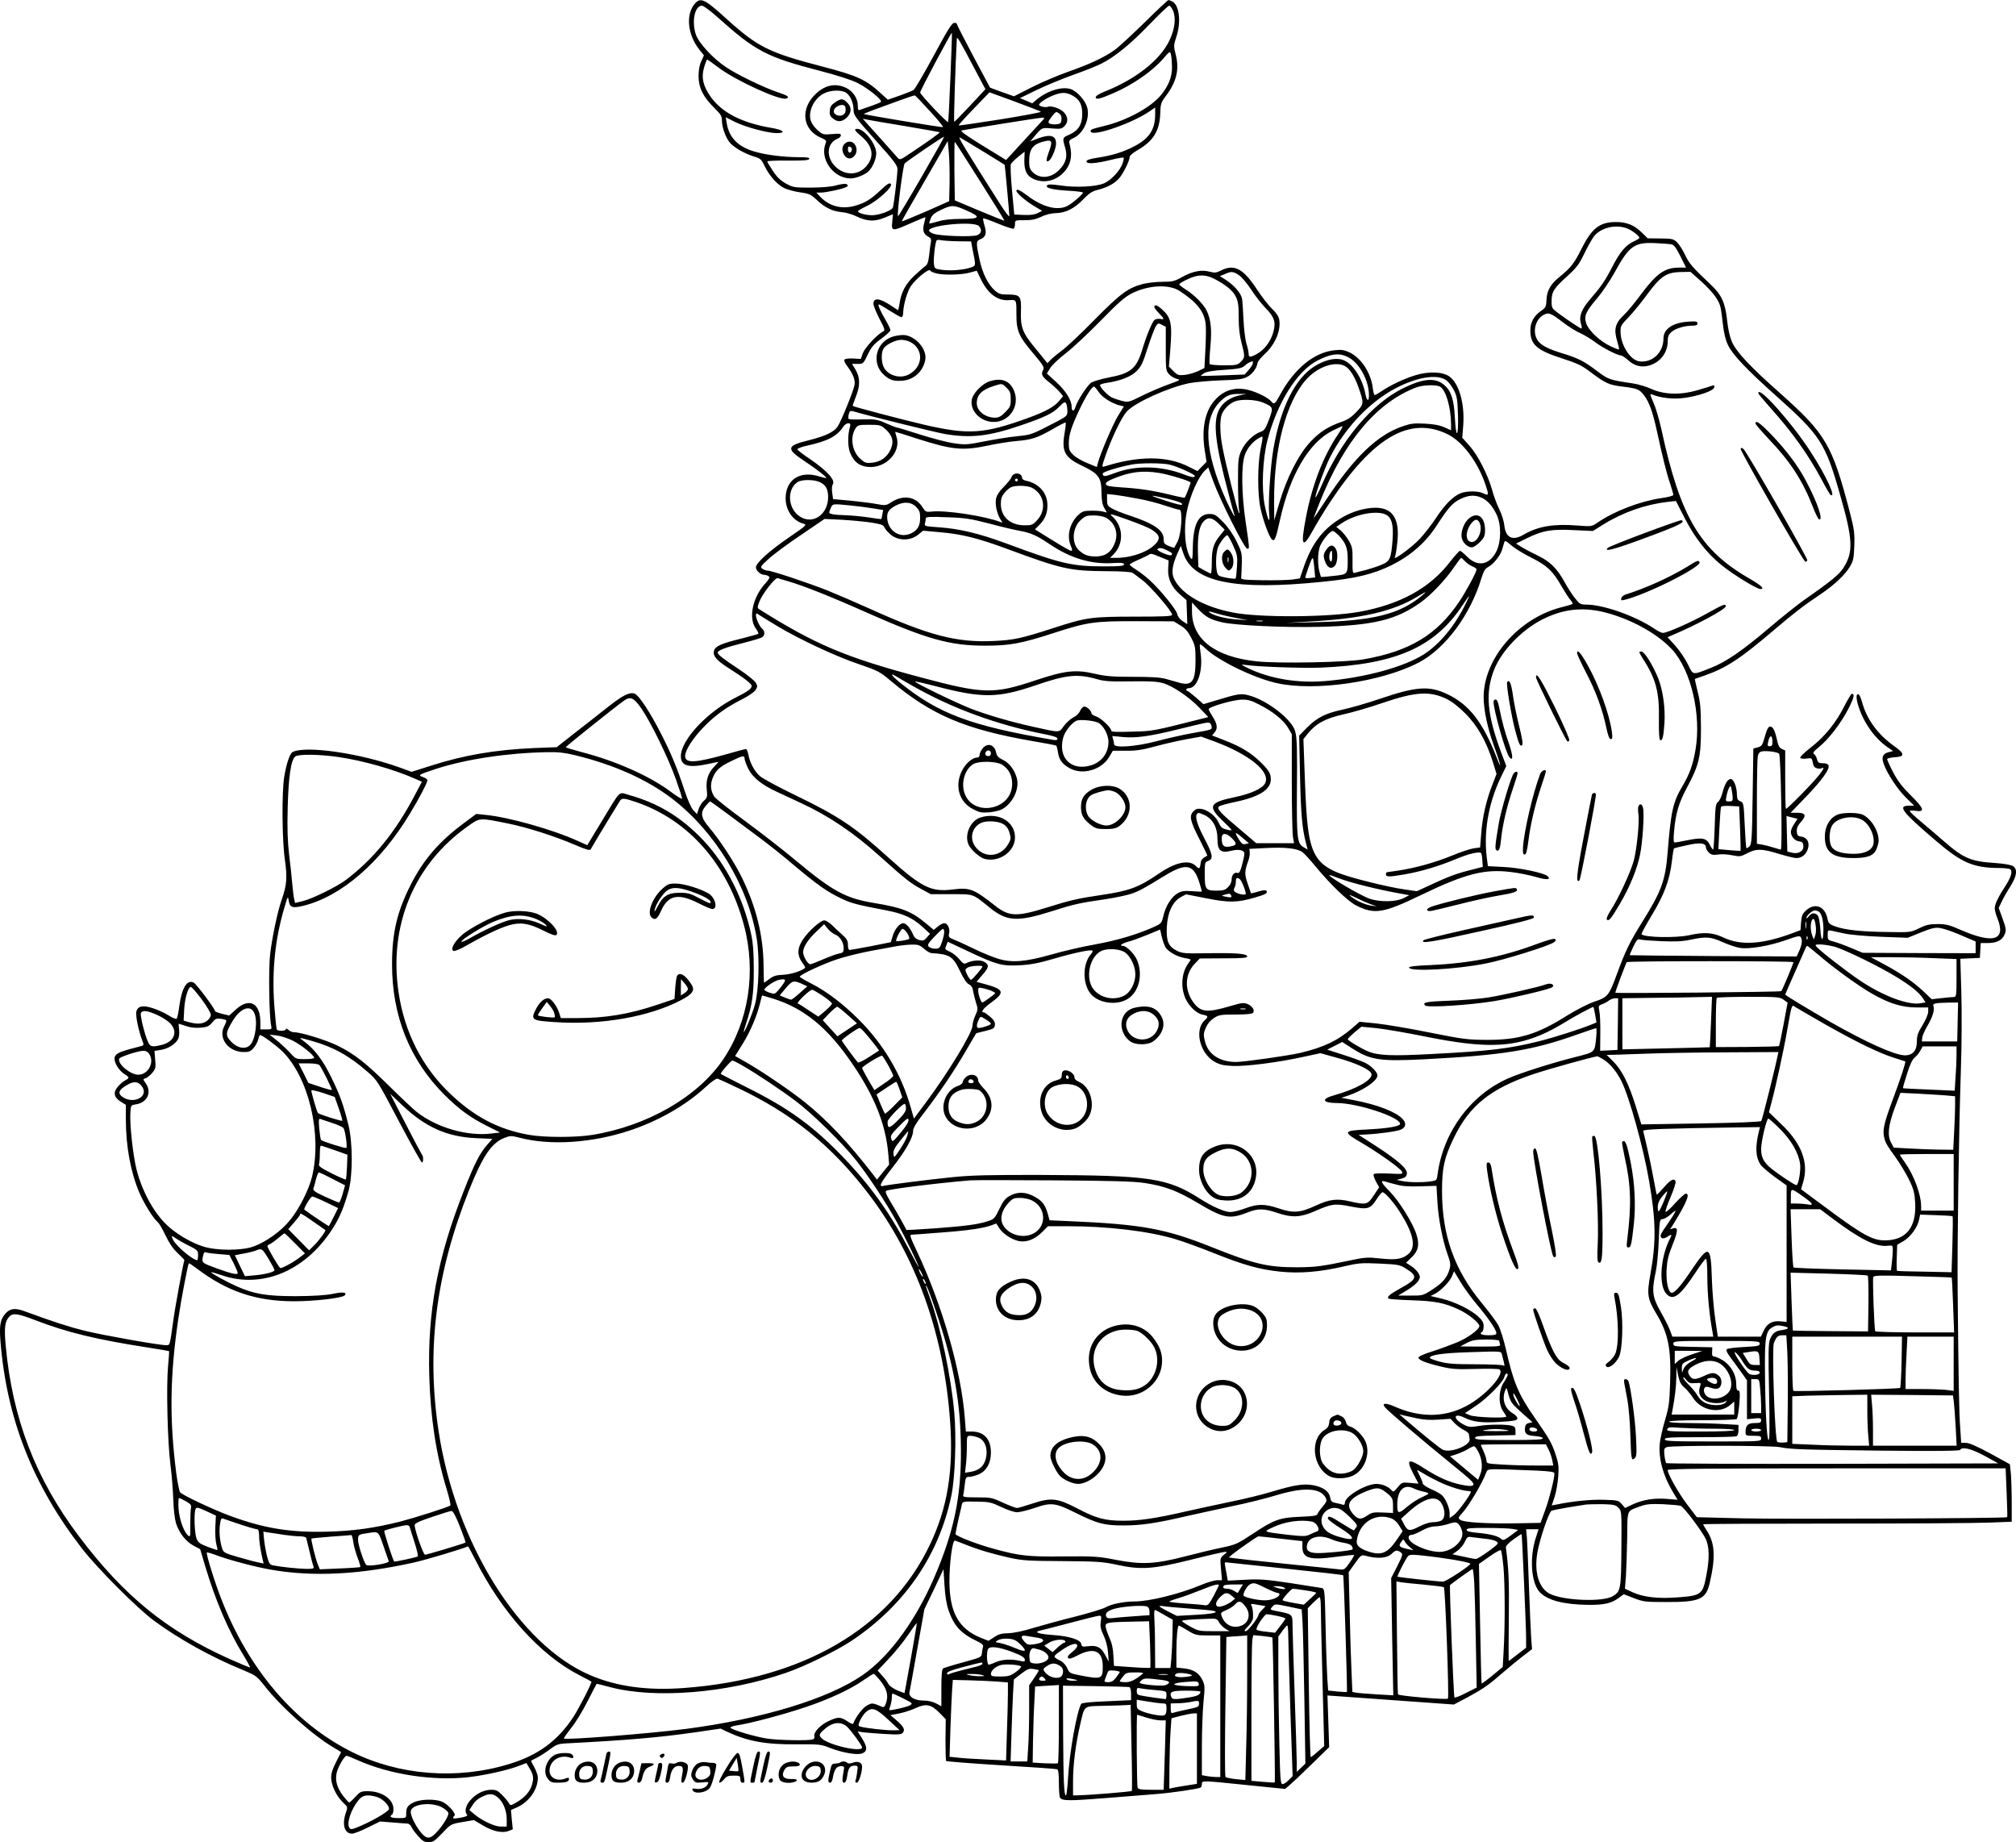 <?xml version="1.0" encoding="UTF-8"?>
<svg xmlns="http://www.w3.org/2000/svg" version="1.0" viewBox="0 0 1423.911 1301" preserveAspectRatio="xMidYMid meet">
  <g transform="translate(-102.104,1498) scale(0.1,-0.1)" fill="#000000" stroke="none">
    <path d="M5932 14958 c-69 -75 -57 -221 29 -329 l32 -40 -19 -42 c-13 -27 -19 -64 -19 -107 1 -81 33 -145 112 -223 45 -44 53 -57 53 -88 0 -44 22 -110 51 -150 25 -36 106 -83 174 -104 46 -13 53 -19 77 -69 36 -72 93 -135 144 -157 23 -10 72 -23 110 -28 63 -9 74 -15 115 -54 56 -53 109 -79 174 -85 28 -2 74 -15 103 -29 77 -37 127 -40 199 -11 l61 25 -5 -54 c-7 -68 -1 -68 132 -9 55 24 101 43 102 42 1 -1 -2 -19 -8 -40 -14 -50 -6 -79 26 -96 21 -11 25 -19 21 -40 -3 -14 -9 -54 -12 -90 -6 -50 -12 -68 -28 -80 -12 -8 -46 -38 -78 -68 -60 -57 -92 -116 -103 -194 -4 -27 -9 -48 -11 -48 -1 0 -23 13 -47 30 -82 55 -127 60 -127 15 0 -13 19 -60 42 -105 41 -79 42 -82 23 -93 -44 -24 -126 -114 -140 -152 l-14 -40 -54 3 c-32 2 -58 -2 -62 -8 -4 -6 4 -25 18 -43 43 -57 59 -98 54 -134 -7 -43 -95 -259 -120 -296 -27 -39 -87 -67 -206 -97 -155 -38 -159 -59 -30 -145 85 -56 162 -116 156 -121 -1 -2 -25 4 -52 12 -135 42 -235 -25 -235 -155 0 -86 52 -160 127 -180 25 -7 18 -13 -97 -92 -144 -98 -240 -185 -240 -216 0 -23 34 -53 60 -53 8 0 21 -4 29 -9 12 -8 7 -18 -23 -52 -89 -97 -120 -244 -67 -317 13 -18 21 -36 18 -38 -3 -3 -57 -18 -120 -34 -140 -34 -185 -54 -193 -86 -9 -36 17 -67 101 -121 109 -69 165 -112 165 -127 0 -20 -28 -40 -110 -81 -203 -101 -390 -301 -390 -416 0 -69 55 -84 195 -54 38 8 71 15 71 15 1 0 -13 -16 -31 -35 -43 -45 -59 -94 -52 -162 5 -50 3 -57 -19 -77 -14 -11 -31 -38 -38 -58 l-12 -38 -26 28 c-15 16 -40 72 -63 142 -49 151 -94 260 -166 400 -77 151 -155 269 -185 281 -36 13 -82 -10 -188 -93 -50 -40 -152 -120 -227 -178 l-136 -107 -159 -6 c-274 -12 -497 -50 -727 -124 l-139 -44 -82 30 c-283 102 -665 157 -758 110 -20 -11 -44 -80 -60 -179 -17 -109 -15 -441 5 -581 18 -127 14 -179 -22 -282 -30 -85 -68 -267 -82 -387 -12 -103 -7 -440 7 -502 6 -27 5 -28 -35 -28 l-41 0 0 50 c0 138 -79 178 -176 88 l-44 -40 -50 12 c-27 7 -50 15 -50 19 0 16 -131 191 -150 201 -47 25 -84 -34 -102 -162 -6 -46 -14 -87 -19 -92 -4 -5 -29 5 -56 22 -26 17 -76 40 -110 51 -73 24 -109 17 -119 -24 -7 -27 18 -144 42 -203 10 -25 11 -34 1 -37 -7 -2 -41 -12 -77 -21 -95 -25 -120 -40 -120 -71 0 -34 32 -83 69 -108 38 -24 38 -28 5 -46 -14 -7 -37 -27 -50 -43 -35 -40 -29 -75 18 -105 l38 -24 0 -101 c0 -189 33 -371 94 -516 32 -76 99 -184 130 -210 10 -7 35 -50 56 -95 27 -56 54 -95 87 -126 26 -24 47 -46 46 -49 -9 -29 -65 -330 -77 -420 -27 -192 -23 -180 -54 -180 -50 0 -443 70 -570 101 -110 27 -219 62 -426 138 -70 26 -106 21 -140 -20 -33 -39 -40 -82 -32 -187 43 -548 228 -1019 576 -1468 111 -143 390 -422 510 -511 176 -129 405 -257 629 -348 88 -37 96 -42 149 -109 121 -155 348 -356 495 -441 26 -15 47 -28 47 -30 0 -1 -16 -32 -35 -69 -24 -46 -35 -81 -35 -109 0 -54 37 -132 83 -176 35 -33 35 -33 21 -73 -29 -84 -10 -148 44 -148 13 0 62 19 110 43 l87 43 90 -7 c50 -4 97 -8 106 -8 9 -1 21 -12 27 -25 6 -14 28 -43 48 -65 30 -34 43 -41 72 -41 32 0 44 8 97 64 60 63 60 64 142 78 l81 14 64 -38 c70 -42 137 -56 182 -39 l29 12 -7 68 -6 68 43 19 c86 39 147 126 147 210 0 16 -12 49 -25 73 -14 24 -24 45 -23 46 2 1 21 12 44 23 23 12 63 38 90 58 41 32 58 38 104 41 442 23 656 41 923 79 l178 26 43 -21 c148 -69 274 -92 492 -90 163 1 174 0 236 -25 90 -35 199 -54 232 -38 35 16 33 46 -5 106 l-30 48 38 -6 c21 -3 90 -8 153 -12 98 -6 117 -4 128 9 18 21 5 45 -48 90 l-40 34 62 12 c35 7 87 24 117 38 72 34 110 26 168 -34 l44 -45 -2 -145 c0 -79 2 -147 5 -150 3 -3 178 -17 388 -30 211 -13 389 -25 396 -28 8 -3 12 -32 12 -97 0 -51 4 -98 8 -104 15 -23 66 -23 318 -3 142 11 306 24 364 29 103 8 296 36 312 46 4 3 8 14 8 25 0 25 0 25 321 -8 l267 -27 33 28 c19 16 89 82 156 148 l122 119 -6 182 -6 183 447 -32 446 -32 102 54 c108 59 143 83 253 179 39 34 99 83 133 109 l64 49 -6 76 c-3 42 -10 209 -16 371 -6 162 -12 319 -15 348 l-5 52 44 0 44 0 -20 -62 c-45 -141 -32 -317 28 -382 55 -58 168 -88 344 -90 114 -1 164 11 217 51 l33 24 72 -28 c68 -26 83 -27 228 -27 234 -1 280 19 306 131 43 183 38 281 -16 367 -17 26 -30 49 -30 51 0 3 420 5 933 5 512 0 1003 3 1090 7 l157 6 0 136 c0 75 -3 166 -6 203 l-7 67 -138 76 c-95 51 -150 75 -172 75 l-34 0 -7 108 c-8 104 -12 334 -18 972 -3 348 8 1109 23 1560 6 168 7 412 3 542 l-7 237 69 3 69 3 3 53 3 52 50 0 c63 0 102 20 119 61 12 29 11 40 -14 110 l-28 77 21 44 c11 24 38 72 61 107 47 76 53 122 18 145 -14 8 -64 17 -123 21 -174 11 -225 33 -363 153 -42 37 -114 98 -159 136 -46 38 -83 73 -83 78 0 4 18 5 40 2 70 -11 62 15 -32 108 -63 63 -94 103 -126 165 -23 44 -42 86 -42 92 0 5 24 11 52 13 76 4 74 25 -5 81 -115 82 -193 190 -226 315 -7 23 -16 44 -21 47 -21 13 -21 -27 -1 -88 39 -117 115 -222 204 -284 l39 -27 -31 -8 c-42 -11 -52 -34 -36 -80 23 -68 98 -182 157 -240 l59 -58 -36 0 c-85 0 -50 -44 198 -255 175 -149 258 -184 437 -185 36 0 71 -4 79 -9 19 -12 7 -55 -33 -117 -49 -74 -76 -130 -76 -158 0 -14 9 -49 21 -77 58 -149 -31 -176 -257 -78 -86 38 -108 43 -169 43 -57 0 -81 -6 -130 -30 -60 -29 -61 -29 -225 -26 -185 2 -301 15 -368 40 -41 15 -47 22 -54 57 -18 85 -88 111 -149 57 -27 -24 -33 -37 -37 -85 l-4 -56 -56 -21 c-211 -79 -365 -89 -486 -32 -78 37 -138 41 -246 17 -93 -20 -312 -16 -335 7 -3 3 30 63 73 135 88 145 126 248 142 382 5 46 12 86 14 89 3 2 44 13 93 23 92 21 133 16 133 -16 0 -8 9 -24 21 -36 16 -16 28 -19 63 -14 24 4 69 2 101 -5 54 -11 60 -10 107 14 64 34 103 33 223 -4 54 -16 109 -30 124 -30 37 0 68 24 81 65 15 45 -6 82 -47 87 -23 2 -29 8 -31 35 -2 23 5 40 28 67 42 47 35 66 -26 66 l-46 0 111 115 c114 119 167 194 157 220 -3 9 -19 15 -40 15 -28 0 -35 4 -41 27 -3 15 -13 32 -21 37 -11 9 -5 18 33 49 69 55 155 167 208 269 42 82 48 108 25 108 -4 0 -27 -38 -50 -83 -60 -120 -141 -220 -238 -295 -45 -35 -79 -68 -76 -74 4 -6 23 -8 44 -5 37 5 38 4 45 -29 4 -25 12 -35 30 -40 13 -3 29 -3 34 1 19 11 12 -7 -16 -44 -40 -53 -232 -249 -238 -243 -3 3 -5 97 -5 209 l0 203 -24 11 c-19 9 -26 25 -37 77 -9 40 -21 69 -32 76 -22 14 -32 1 -54 -77 -14 -50 -20 -58 -47 -65 l-31 -8 -5 -337 c-4 -301 -7 -338 -22 -354 -10 -9 -20 -15 -22 -12 -3 3 -8 76 -12 163 -7 153 -8 158 -31 167 -18 7 -23 16 -24 46 0 53 -21 107 -41 111 -22 4 -44 -31 -61 -96 -7 -28 -21 -58 -32 -66 -16 -12 -19 -32 -23 -175 -3 -88 -8 -161 -11 -161 -4 0 -15 16 -24 35 -22 46 -53 52 -153 32 -45 -9 -87 -17 -94 -17 -9 0 -10 20 -5 78 11 126 32 199 89 306 88 164 101 219 101 421 -1 142 -4 185 -23 259 -12 49 -21 90 -20 91 2 1 32 12 68 24 156 55 253 119 490 321 142 121 211 174 325 250 100 67 179 141 213 200 23 39 27 58 30 145 3 89 0 115 -31 235 -125 480 -170 556 -495 845 -210 186 -304 286 -338 360 -14 32 -27 86 -34 150 -14 130 -39 184 -121 260 -123 116 -147 143 -177 206 -16 35 -42 75 -57 89 -24 23 -35 25 -116 26 l-90 1 -42 41 c-54 53 -107 74 -182 74 -115 0 -170 -42 -245 -191 -50 -101 -74 -131 -152 -195 -65 -52 -91 -97 -94 -163 -2 -49 -6 -56 -35 -76 -52 -35 -79 -82 -79 -139 0 -102 44 -141 224 -199 108 -35 139 -49 204 -99 105 -79 129 -89 230 -101 100 -13 112 -18 146 -62 35 -46 61 -117 90 -252 44 -200 68 -297 93 -369 12 -38 23 -75 23 -81 0 -6 -36 -16 -86 -23 -150 -22 -332 -92 -450 -173 -41 -28 -41 -28 -145 -20 -165 13 -276 -6 -375 -64 -80 -47 -128 -24 -138 65 -3 31 -19 81 -36 115 -17 33 -39 94 -50 135 -29 105 -101 246 -160 312 l-51 57 7 88 c11 155 -30 296 -99 345 -47 33 -145 37 -239 8 -77 -23 -179 -71 -241 -114 -21 -14 -42 -26 -46 -26 -5 0 -11 23 -14 51 -13 105 -81 210 -163 250 -37 17 -57 21 -103 16 -147 -13 -290 -131 -391 -319 -33 -61 -40 -67 -60 -43 -21 26 -97 64 -157 80 -98 26 -181 0 -246 -76 -66 -77 -90 -201 -67 -349 l13 -81 -32 -33 -32 -33 -64 32 c-153 77 -353 77 -596 0 -17 -6 -16 3 12 82 44 125 110 262 147 305 56 64 290 170 442 202 42 8 142 17 223 20 116 3 155 8 184 23 37 18 70 61 76 99 1 11 24 39 51 64 75 69 116 168 102 244 -4 22 -22 49 -52 77 -25 24 -73 86 -107 138 -95 145 -159 178 -252 131 -33 -17 -45 -18 -79 -9 -58 16 -120 4 -193 -36 -57 -32 -71 -35 -141 -35 -43 0 -104 -7 -137 -15 -107 -28 -159 -67 -340 -250 -93 -95 -198 -194 -233 -220 -35 -26 -72 -57 -83 -69 l-20 -21 -17 21 c-9 12 -43 53 -74 91 -84 102 -100 143 -96 254 3 109 -4 119 -94 119 -49 0 -62 4 -91 29 -48 43 -88 123 -108 221 -25 115 -24 129 5 140 39 15 48 41 31 96 -8 26 -12 50 -10 52 2 3 50 -14 105 -37 55 -23 105 -39 110 -36 6 3 10 18 10 33 0 27 1 27 68 27 51 0 79 6 117 24 32 16 70 25 105 26 70 2 129 32 195 100 38 40 61 55 99 64 64 16 115 42 148 78 29 30 78 127 78 155 0 9 23 29 53 46 113 64 159 138 163 261 2 67 5 77 38 121 76 100 98 187 72 291 -16 64 -16 69 3 127 36 105 22 225 -27 251 -12 6 -24 11 -28 11 -4 0 -80 -71 -168 -158 -89 -87 -183 -174 -211 -194 -74 -53 -174 -100 -325 -153 -74 -26 -192 -76 -261 -111 l-126 -64 -85 30 -84 31 -117 219 c-64 121 -117 224 -117 230 0 6 -9 10 -21 8 -16 -2 -50 -58 -144 -233 -68 -126 -132 -235 -142 -241 -10 -6 -55 -24 -100 -40 l-81 -28 -44 40 c-110 102 -169 129 -418 194 -377 98 -457 138 -673 333 -156 142 -185 157 -225 115z m152 -95 c273 -245 349 -285 731 -384 113 -29 219 -63 261 -84 75 -37 181 -123 167 -135 -4 -4 -35 -16 -68 -28 -33 -11 -68 -23 -77 -27 -15 -6 -18 -2 -18 27 0 52 -31 100 -80 126 -72 36 -145 24 -211 -35 -120 -108 -103 -261 35 -318 29 -12 36 -20 30 -33 -47 -110 50 -251 174 -252 37 0 97 23 125 48 30 27 57 88 57 130 0 64 -84 172 -134 172 -26 0 -19 -13 28 -52 83 -70 95 -144 35 -213 -57 -65 -150 -66 -217 -2 -69 67 -62 168 16 198 12 5 22 15 22 23 0 13 -11 14 -63 9 -58 -5 -65 -3 -95 22 -18 15 -40 41 -48 58 -34 64 10 168 86 207 48 25 126 27 159 4 29 -21 51 -72 51 -122 0 -35 12 -52 155 -212 130 -145 155 -179 155 -204 -1 -52 -27 -262 -33 -273 -14 -23 -98 -53 -146 -53 -47 0 -102 16 -100 29 0 3 27 19 60 35 78 36 190 139 172 157 -10 10 -24 1 -70 -42 -74 -70 -115 -94 -189 -114 -93 -24 -179 0 -243 69 l-24 26 32 0 c39 0 160 27 181 40 12 8 13 11 1 19 -8 5 -35 2 -70 -7 -37 -11 -98 -16 -181 -17 -120 0 -127 1 -178 29 -38 21 -64 46 -92 89 -22 33 -40 63 -40 67 0 4 66 7 147 6 109 -1 147 2 150 12 4 9 -15 12 -74 12 -106 0 -234 16 -314 40 -116 34 -179 99 -195 200 l-7 42 63 -32 c74 -37 233 -80 297 -80 71 0 47 23 -38 37 -207 35 -348 107 -428 219 -54 76 -68 136 -47 208 9 31 19 56 22 56 2 0 37 -25 77 -55 120 -92 439 -238 482 -221 26 10 10 22 -62 45 -95 32 -282 122 -363 176 -93 62 -193 170 -214 231 -31 92 -8 204 43 204 10 0 58 -35 105 -77z m3223 40 c21 -51 12 -128 -25 -206 -65 -140 -238 -277 -464 -366 -35 -14 -58 -29 -58 -38 0 -19 30 -12 125 29 140 61 277 156 354 246 43 50 46 52 52 30 4 -13 7 -52 8 -89 1 -72 -23 -133 -79 -202 -73 -87 -242 -179 -402 -217 -87 -21 -101 -27 -92 -41 20 -34 292 61 412 143 l42 29 0 -48 c0 -108 -41 -170 -147 -226 -79 -41 -155 -65 -262 -81 -55 -9 -76 -16 -76 -26 0 -20 63 -16 173 11 46 12 86 18 89 16 3 -3 0 -21 -7 -40 -16 -51 -83 -122 -132 -142 -58 -24 -201 -31 -305 -15 -61 9 -88 9 -95 2 -19 -19 38 -33 150 -39 56 -3 102 -9 102 -13 0 -12 -76 -77 -109 -94 -70 -37 -179 -8 -287 75 -49 37 -74 48 -74 31 0 -15 65 -71 123 -106 l59 -35 -32 -16 c-21 -11 -51 -15 -98 -13 l-67 3 -16 170 c-9 94 -12 177 -8 186 4 9 28 32 52 52 l45 36 -2 -62 c-1 -74 18 -111 69 -133 83 -34 174 -5 230 74 32 46 39 102 22 169 -8 29 -6 33 28 49 70 33 116 137 95 215 -14 51 -71 114 -117 130 -62 20 -165 -12 -241 -75 l-30 -26 -43 19 -44 18 115 56 c63 31 180 79 260 108 80 28 170 64 201 80 94 47 209 141 341 279 69 71 130 130 137 130 7 0 19 -17 28 -37z m-1573 -467 c-7 -169 -14 -312 -16 -318 -4 -11 -198 195 -198 209 0 13 220 427 224 421 2 -2 -3 -142 -10 -312z m177 46 l70 -132 -107 -115 c-59 -63 -110 -115 -113 -115 -5 0 8 400 18 585 1 22 16 -2 132 -223z m462 -291 c4 -4 -124 -28 -285 -54 -160 -25 -294 -45 -296 -43 -2 3 46 56 107 119 l111 115 178 -65 c97 -36 180 -68 185 -72z m227 112 c47 -27 65 -63 65 -128 0 -74 -28 -118 -91 -146 -49 -20 -50 -24 -30 -91 19 -62 6 -110 -43 -159 -58 -59 -137 -64 -187 -14 -19 19 -24 35 -24 73 0 93 26 126 117 146 44 10 49 -5 23 -75 -22 -59 -22 -78 0 -64 19 12 50 87 50 121 0 58 -41 69 -131 35 l-51 -20 18 22 c65 79 61 76 134 70 60 -5 70 -3 89 16 27 27 27 61 0 94 -21 27 -90 53 -116 43 -18 -7 -63 3 -63 14 0 15 63 54 115 72 52 18 83 15 125 -9z m-1011 -108 c56 -60 97 -111 92 -113 -9 -3 -553 87 -559 93 -2 1 30 14 70 29 40 14 120 44 178 65 58 21 108 38 112 37 4 0 52 -50 107 -111z m915 -18 c12 -9 17 -23 14 -42 -2 -26 -8 -30 -35 -33 -18 -2 -40 1 -48 5 -13 8 -12 14 12 46 32 41 33 42 57 24z m-135 -64 c-19 -21 -82 -89 -138 -150 l-104 -113 -36 22 c-240 146 -295 183 -276 187 60 12 544 89 565 90 24 1 23 0 -11 -36z m-959 -23 c134 -23 246 -42 248 -44 3 -4 -79 -63 -202 -145 -76 -51 -79 -53 -95 -35 -10 11 -57 64 -106 119 -49 55 -101 113 -115 128 l-25 29 25 -6 c14 -3 135 -24 270 -46z m120 -360 c-89 -154 -164 -279 -166 -277 -10 10 35 360 47 373 21 20 273 192 278 188 2 -2 -70 -129 -159 -284z m439 178 c80 -49 147 -91 148 -92 2 -2 33 -338 33 -362 0 -10 -29 28 -64 83 -250 393 -304 483 -285 472 12 -6 87 -52 168 -101z m-241 -221 l-3 -128 -167 -74 c-93 -40 -168 -71 -168 -68 0 3 73 132 163 286 l162 281 8 -84 c4 -47 6 -143 5 -213z m216 12 c96 -151 172 -275 171 -277 -2 -2 -81 30 -177 70 l-173 73 -3 210 c-1 115 0 206 3 203 4 -3 84 -129 179 -279z m-91 -208 c99 -44 90 -57 -40 -57 -74 0 -126 -5 -167 -18 -32 -9 -60 -16 -61 -14 -2 2 3 18 10 36 11 25 28 39 77 62 72 34 88 33 181 -9z m81 -107 c25 -24 20 -53 -11 -65 -36 -14 -267 -6 -311 11 -18 7 -31 17 -29 24 13 38 317 65 351 30z m4584 -19 c36 -16 82 -52 82 -65 0 -4 -18 -15 -40 -25 -55 -25 -97 -74 -149 -175 -53 -103 -82 -145 -155 -229 -65 -75 -84 -124 -69 -176 6 -19 8 -35 4 -35 -9 0 -93 56 -165 109 -44 33 -46 37 -46 83 0 67 15 91 108 175 68 62 86 85 122 160 23 48 54 103 68 122 48 64 158 90 240 56z m-4733 -89 l95 -1 9 -50 c26 -128 26 -121 -11 -134 -49 -17 -138 -25 -201 -17 -54 7 -55 8 -60 44 -4 36 9 147 19 164 3 4 16 5 29 2 14 -3 67 -7 120 -8z m5042 -22 c17 -3 34 -26 63 -84 l40 -80 -49 0 c-100 0 -157 -39 -266 -184 -45 -61 -99 -127 -120 -146 -67 -63 -78 -105 -50 -195 8 -27 13 -51 11 -53 -2 -2 -29 8 -60 23 -75 35 -153 109 -171 160 -18 53 -4 84 78 180 35 41 90 123 122 181 103 188 139 214 288 207 51 -2 102 -6 114 -9z m-5196 -204 c49 -14 176 -12 237 4 l52 14 25 -52 c50 -107 118 -160 197 -156 60 4 58 7 58 -98 0 -121 16 -157 125 -285 62 -73 73 -92 65 -107 -18 -33 -11 -48 39 -88 27 -21 61 -53 75 -69 l26 -31 -26 -31 c-36 -44 -98 -78 -222 -123 -312 -113 -419 -120 -732 -48 -135 31 -500 127 -506 133 -2 1 8 30 21 63 32 78 32 135 0 191 l-26 43 40 0 c39 0 40 1 71 66 27 55 43 74 96 112 35 26 64 53 64 60 0 8 -15 39 -33 70 -42 73 -59 112 -48 112 4 0 39 -20 77 -45 38 -24 75 -45 82 -45 6 0 12 12 12 28 1 58 28 152 55 192 35 51 126 125 135 110 3 -6 22 -15 41 -20z m2140 -13 c19 -12 58 -58 87 -102 28 -44 75 -103 102 -131 61 -62 73 -97 56 -164 -17 -66 -60 -126 -111 -156 -52 -30 -65 -30 -65 -1 0 12 -7 45 -16 72 -8 28 -17 102 -20 165 -3 63 -7 130 -10 148 -6 39 -54 96 -113 134 l-44 28 34 14 c46 21 61 20 100 -7z m3271 -49 c78 -72 120 -128 131 -178 4 -14 11 -68 17 -120 7 -64 19 -112 36 -147 33 -69 133 -174 340 -359 311 -277 347 -332 449 -689 94 -326 98 -413 26 -526 -28 -45 -90 -96 -277 -226 -49 -35 -161 -124 -249 -199 -189 -161 -306 -241 -413 -282 -129 -51 -122 -52 -159 26 -18 37 -57 95 -88 130 l-56 62 28 12 c168 70 383 185 383 206 0 21 -17 14 -130 -49 -114 -64 -282 -138 -313 -139 -10 0 -37 13 -60 29 -131 89 -360 171 -481 171 -41 0 -48 4 -79 43 -19 23 -52 74 -73 112 -55 101 -105 150 -193 192 -42 20 -93 47 -114 60 l-38 24 79 39 c112 54 171 64 331 56 l133 -6 72 45 c138 86 297 142 453 160 l61 7 61 -119 c72 -141 159 -252 261 -334 84 -68 249 -169 275 -169 33 0 7 25 -76 73 -352 202 -490 437 -624 1057 -15 68 -40 153 -56 188 -24 53 -26 63 -11 57 57 -25 150 -36 224 -26 107 14 212 51 217 75 2 15 -1 17 -15 12 -11 -4 -59 -19 -107 -33 -119 -34 -233 -30 -322 10 -32 15 -91 33 -130 39 -167 25 -173 27 -253 87 -97 73 -132 91 -260 130 -125 39 -170 73 -179 137 -7 53 19 109 60 130 37 19 49 15 142 -56 37 -28 91 -62 120 -74 28 -13 73 -40 101 -61 50 -39 158 -95 183 -95 7 0 31 -15 52 -34 44 -41 95 -53 150 -37 77 23 129 91 129 170 0 32 6 48 25 65 28 26 94 46 149 46 27 0 36 4 36 16 0 14 -10 16 -68 12 -109 -8 -172 -52 -172 -120 0 -98 -80 -173 -171 -160 -63 9 -130 113 -132 205 -1 45 3 51 55 105 30 31 87 100 126 153 102 140 143 167 250 168 l63 1 81 -72z m-3447 24 c79 -40 135 -85 154 -126 17 -34 21 -62 21 -147 0 -73 6 -128 20 -180 25 -95 25 -105 -5 -134 -22 -23 -32 -25 -119 -25 -52 0 -97 4 -101 9 -3 6 -1 61 5 123 11 121 4 190 -26 254 -21 44 -89 113 -149 150 -25 16 -45 32 -45 35 0 10 77 49 116 58 45 11 86 5 129 -17z m-242 -87 c119 -78 172 -143 183 -228 4 -25 3 -106 -1 -181 l-7 -135 -45 -22 c-26 -12 -68 -24 -94 -27 -44 -4 -51 -2 -80 27 l-32 32 9 107 c16 201 8 240 -62 301 -26 23 -40 29 -47 22 -8 -8 0 -22 26 -49 44 -45 45 -51 12 -44 -14 2 -31 -1 -39 -7 -17 -14 -57 -110 -87 -210 -41 -134 -81 -168 -236 -197 -52 -10 -107 -26 -123 -35 -27 -17 -100 -128 -114 -176 -10 -32 -26 -29 -26 4 0 47 -40 111 -108 174 l-67 61 22 36 c11 20 61 68 109 105 49 37 161 142 249 232 129 132 172 169 222 194 117 58 261 65 336 16z m-98 -408 c0 -150 1 -156 24 -181 13 -14 37 -28 54 -32 29 -6 24 -9 -59 -39 -50 -18 -134 -54 -187 -80 -94 -47 -97 -47 -143 -36 -26 7 -59 18 -74 26 -28 15 -80 70 -80 85 0 5 21 12 48 16 96 14 172 44 211 83 32 32 45 59 79 167 23 71 49 139 58 152 14 20 17 21 42 8 l27 -14 0 -155z m1281 -56 c82 -37 154 -164 154 -273 0 -47 -15 -42 -25 9 -22 116 -95 224 -165 243 -55 15 -127 -4 -199 -50 -135 -88 -236 -292 -286 -581 -20 -114 -38 -379 -30 -454 8 -83 -9 -52 -31 55 -24 120 -15 329 19 461 69 264 209 488 352 562 94 48 150 56 211 28z m-666 -46 c0 -8 -13 -29 -29 -47 l-29 -33 -154 -6 c-84 -3 -154 -5 -156 -4 -1 1 9 10 23 19 17 11 61 19 145 24 100 7 124 12 142 29 19 17 33 25 56 32 1 1 2 -6 2 -14z m650 -20 c34 -17 72 -78 98 -156 37 -107 37 -112 -16 -168 -35 -37 -63 -56 -105 -70 -97 -34 -156 -72 -224 -145 -82 -89 -167 -258 -217 -431 l-35 -120 -1 138 c-1 372 86 700 227 857 80 89 202 132 273 95z m718 -102 c15 -11 38 -42 52 -69 22 -43 25 -63 29 -176 4 -157 -14 -174 -22 -20 -6 128 -26 190 -73 231 -63 56 -147 50 -289 -19 -224 -109 -443 -369 -580 -690 -22 -50 -41 -87 -43 -82 -4 13 66 208 100 276 112 225 306 422 505 513 140 65 264 79 321 36z m-47 -43 c42 -23 78 -145 79 -267 l0 -42 -47 21 c-34 15 -75 23 -138 26 -77 4 -101 1 -161 -20 -177 -62 -340 -219 -536 -517 -48 -74 -88 -132 -88 -129 0 3 20 55 44 115 174 433 405 705 686 809 43 15 134 18 161 4z m-2409 -40 c27 -38 93 -80 150 -94 l27 -6 -39 -63 c-36 -57 -129 -274 -145 -338 l-7 -27 -66 27 c-36 14 -81 40 -99 57 -29 28 -33 38 -33 82 0 61 17 116 76 241 43 91 87 161 102 161 4 -1 19 -18 34 -40z m999 -21 c-70 -14 -126 -52 -151 -105 -43 -87 -26 -237 66 -582 19 -72 37 -140 41 -150 17 -49 -19 14 -57 98 -152 341 -165 575 -38 697 42 41 71 52 133 51 l50 0 -44 -9z m161 -52 c73 -32 74 -34 42 -120 -25 -66 -33 -78 -60 -87 -50 -17 -109 -75 -135 -132 -22 -49 -24 -65 -24 -223 0 -93 4 -183 8 -200 4 -19 4 -24 -2 -15 -12 20 -96 355 -115 459 -17 87 -20 168 -10 219 9 43 52 90 99 108 47 17 146 12 197 -9z m-1388 -13 c3 -9 6 -31 6 -49 0 -31 -5 -35 -72 -71 -185 -96 -180 -94 -283 -105 -55 -5 -158 -22 -230 -36 -121 -24 -136 -25 -213 -14 -46 6 -154 34 -239 61 -86 28 -160 50 -165 50 -5 0 -41 14 -78 30 -63 28 -77 30 -164 28 -52 -2 -97 0 -101 3 -3 4 -3 19 1 34 5 21 11 25 28 21 132 -38 581 -149 650 -161 184 -31 309 -17 538 61 169 58 225 85 268 129 38 39 45 42 54 19z m-14 -204 c-22 -129 1 -171 123 -229 119 -57 138 -83 138 -194 1 -52 6 -81 20 -105 l18 -32 -27 7 c-15 4 -53 7 -85 6 -50 0 -63 -5 -89 -29 -62 -58 -84 -148 -54 -219 12 -28 12 -35 2 -35 -7 0 -67 34 -134 76 l-121 75 33 34 c42 42 60 93 54 156 -8 77 -65 136 -150 154 -16 3 -28 11 -28 19 0 39 -63 44 -75 5 -4 -11 -28 -41 -54 -67 -33 -33 -50 -60 -55 -85 -8 -41 7 -107 32 -146 16 -24 16 -25 -3 -17 -110 42 -386 84 -482 73 -42 -4 -45 -3 -68 33 -47 74 -135 87 -219 33 -37 -24 -41 -24 -102 -13 -35 7 -119 17 -186 24 l-123 11 -6 45 c-4 25 -2 50 3 57 24 30 -38 98 -166 185 -44 29 -81 58 -83 64 -2 6 28 18 70 27 143 31 210 66 253 132 22 33 59 35 49 3 -17 -54 -17 -139 -1 -182 26 -67 65 -98 130 -104 127 -10 236 109 198 217 -6 17 -9 31 -7 31 3 0 69 -20 147 -46 257 -82 327 -89 511 -50 61 13 150 27 195 31 110 9 149 22 256 83 49 29 92 50 94 48 2 -3 -1 -37 -8 -76z m-1266 30 c51 -45 62 -88 38 -143 -25 -56 -71 -89 -132 -95 -42 -4 -51 -1 -83 28 -58 51 -74 153 -33 215 15 23 23 25 96 25 74 0 82 -2 114 -30z m3198 -37 c-105 -155 -184 -359 -228 -592 -38 -198 -24 -222 50 -87 25 46 78 133 117 193 307 466 567 617 835 486 103 -50 211 -193 265 -350 27 -79 26 -87 -11 -68 -36 19 -120 19 -164 1 -53 -22 -112 -82 -173 -175 -31 -47 -82 -112 -112 -145 -64 -67 -201 -166 -177 -128 3 5 10 45 15 90 25 198 -43 278 -212 251 -77 -13 -146 -41 -215 -88 -112 -76 -182 -175 -236 -336 l-24 -70 -53 -8 c-29 -4 -123 -6 -209 -5 -149 3 -155 4 -152 23 1 11 3 55 4 97 2 70 -2 83 -37 154 -23 48 -59 100 -94 136 -51 52 -61 58 -98 58 -78 0 -115 -76 -117 -238 -1 -77 -3 -89 -14 -75 -41 57 -54 208 -27 337 23 110 81 241 127 283 l23 22 35 -97 c48 -133 221 -477 240 -477 17 0 18 -9 -11 190 -29 194 -32 398 -6 471 17 50 60 100 105 123 26 14 26 17 6 -84 -21 -107 -22 -317 0 -414 19 -90 62 -205 81 -221 19 -16 27 4 56 135 70 319 205 550 371 633 35 17 67 32 71 32 4 0 -10 -26 -31 -57z m-1192 -214 c54 -12 180 -69 180 -80 0 -14 -25 -10 -79 11 -153 60 -336 65 -478 12 -80 -30 -93 -31 -93 -6 0 11 106 44 203 63 60 12 214 12 267 0z m-72 -59 c73 -12 222 -58 222 -68 0 -10 -35 -100 -41 -106 -2 -3 -47 6 -99 19 -121 30 -218 45 -350 53 -85 6 -105 10 -108 23 -2 12 14 23 54 39 118 48 204 59 322 40z m-998 -50 c0 -5 -4 -10 -10 -10 -5 0 -10 5 -10 10 0 6 5 10 10 10 6 0 10 -4 10 -10z m-1396 -16 c40 -20 56 -49 56 -105 0 -123 -109 -198 -201 -136 -83 55 -92 188 -17 241 30 21 118 21 162 0z m1496 -39 c88 -45 105 -156 35 -230 -29 -32 -38 -35 -86 -35 -102 0 -169 59 -169 151 0 37 6 55 27 79 14 18 36 36 47 40 34 14 115 11 146 -5z m749 -77 c57 -10 143 -32 191 -49 48 -16 94 -29 102 -29 24 0 13 -174 -14 -225 -12 -22 -22 -41 -23 -43 -2 -2 -19 4 -39 12 -31 13 -36 19 -36 49 0 62 -68 109 -240 166 -52 17 -110 40 -127 51 -29 17 -33 25 -33 61 l0 40 58 -6 c31 -4 104 -16 161 -27z m198 2 c90 -21 122 -34 111 -45 -3 -4 -55 9 -114 29 -125 40 -124 45 3 16z m2226 6 c43 -18 81 -61 109 -121 34 -73 32 -192 -3 -261 -49 -96 -134 -110 -208 -33 -21 21 -43 39 -48 39 -5 0 -38 -36 -72 -80 -142 -184 -352 -299 -639 -351 -219 -39 -703 -42 -892 -5 -204 39 -361 128 -415 235 -22 43 -15 97 20 177 l26 59 18 -53 c69 -204 364 -264 981 -201 235 23 362 54 493 119 133 67 238 159 315 278 81 125 112 160 164 186 58 29 103 33 151 12z m-3992 -65 c24 -25 29 -38 29 -78 0 -55 -17 -86 -60 -108 -81 -42 -170 15 -173 111 -1 38 14 59 62 84 55 29 107 26 142 -9z m-461 9 c52 -5 125 -15 162 -21 l67 -11 -6 -31 c-3 -18 -6 -33 -7 -33 -1 -1 -41 4 -91 12 -49 7 -121 14 -160 15 -38 1 -82 4 -96 8 -25 6 -25 7 -12 39 15 36 11 35 143 22z m2124 -170 c52 -32 63 -56 39 -89 -47 -63 -173 -111 -291 -111 l-41 0 25 25 c73 73 70 194 -5 264 -29 27 -26 27 104 -19 73 -26 150 -57 169 -70z m1656 105 c41 -21 54 -70 47 -174 -10 -136 -18 -155 -79 -180 -28 -12 -79 -28 -112 -37 -34 -8 -68 -17 -77 -20 -14 -4 -16 8 -15 88 1 84 -2 97 -26 139 -15 26 -41 58 -58 73 l-31 25 42 28 c94 62 246 91 309 58z m-1980 -20 c65 -34 93 -109 65 -180 -24 -64 -68 -95 -134 -95 -55 0 -82 10 -119 43 -55 51 -48 162 15 217 29 26 42 30 89 30 30 0 68 -7 84 -15z m-820 -43 c85 -23 184 -46 219 -52 72 -13 117 -33 204 -92 146 -99 290 -143 440 -135 69 4 87 2 87 -9 0 -11 -28 -14 -137 -14 -232 0 -305 17 -703 165 -185 68 -324 101 -466 111 -101 7 -105 8 -100 28 3 12 6 27 6 35 0 11 26 13 148 8 129 -4 166 -10 302 -45z m-833 7 c60 -9 84 -17 88 -29 3 -9 20 -31 38 -48 55 -53 147 -56 207 -5 l31 25 122 -11 c151 -13 266 -42 467 -116 391 -145 446 -157 706 -159 102 0 177 -5 185 -12 8 -5 38 -28 67 -50 56 -40 212 -222 212 -246 0 -10 -51 -13 -263 -13 -307 0 -344 -5 -577 -81 -226 -73 -276 -84 -420 -91 -264 -12 -457 38 -885 232 -93 42 -224 98 -290 125 -137 54 -394 140 -422 140 -11 0 -27 6 -37 13 -17 12 -13 18 45 71 35 32 138 108 229 169 l165 112 125 -6 c69 -4 162 -13 207 -20z m2453 -9 l41 -41 -34 -42 c-45 -56 -57 -95 -57 -188 0 -44 -3 -79 -7 -79 -5 0 -26 11 -48 23 l-40 23 -3 104 c-3 117 9 184 40 218 32 33 62 28 108 -18z m847 -82 c49 -52 63 -89 63 -165 0 -111 1 -109 -98 -120 -48 -6 -89 -9 -90 -7 -2 1 -8 20 -13 41 -12 52 -11 120 2 166 11 40 72 117 93 117 7 0 26 -15 43 -32z m-747 -69 c30 -66 32 -77 28 -150 -3 -43 -7 -82 -10 -85 -3 -3 -33 0 -66 6 -55 11 -60 15 -66 42 -11 55 -6 138 9 176 16 36 52 82 65 82 4 0 22 -32 40 -71z m1971 -5 c24 -20 86 -58 139 -84 109 -55 150 -94 210 -200 24 -41 52 -85 63 -97 11 -13 18 -25 15 -28 -2 -3 -39 -14 -80 -24 -303 -78 -548 -362 -548 -635 0 -87 27 -217 71 -338 48 -132 63 -197 21 -88 -97 249 -194 373 -345 446 -131 63 -220 57 -479 -31 -88 -30 -206 -64 -262 -76 -122 -26 -183 -56 -255 -129 l-54 -55 6 -280 c6 -275 15 -374 41 -475 l13 -50 -31 18 c-42 25 -47 67 -45 377 3 314 1 390 -12 440 -22 84 -202 223 -331 255 -53 14 -75 10 -230 -37 l-87 -26 -53 47 c-29 25 -56 46 -60 46 -5 0 -8 5 -8 10 0 6 8 10 18 10 60 0 101 122 83 245 -5 33 -7 62 -5 64 3 3 21 -11 42 -31 90 -85 336 -205 499 -242 269 -61 739 7 1005 145 188 99 366 338 444 601 14 44 25 63 45 73 38 20 85 78 99 122 6 21 13 44 15 51 6 17 8 16 56 -24z m-2438 -30 c40 -21 40 -21 33 -33 -4 -6 -25 -2 -56 11 -27 11 -47 24 -44 29 8 13 31 11 67 -7z m-47 -48 l59 -24 -3 -56 c-5 -71 22 -131 84 -185 l45 -39 3 -85 3 -85 -33 21 c-19 13 -35 33 -38 50 -6 31 -117 168 -192 237 -27 25 -70 59 -96 75 -27 17 -48 33 -48 38 0 4 26 18 58 32 31 14 64 29 72 34 21 14 20 14 86 -13z m1088 -77 l6 -67 -35 -4 c-19 -2 -35 -1 -35 2 0 10 38 119 46 131 9 15 11 10 18 -62z m1065 47 c13 -14 36 -30 52 -36 16 -7 29 -16 29 -21 0 -19 -74 -156 -123 -229 -157 -233 -349 -349 -672 -406 -119 -22 -603 -31 -756 -15 -295 31 -458 155 -459 351 l0 65 45 -48 c54 -56 84 -72 167 -92 99 -22 438 -38 688 -32 382 10 541 48 716 173 72 51 177 162 237 251 23 34 45 63 48 63 3 0 16 -11 28 -24z m-4785 -140 c113 -33 298 -106 558 -222 425 -188 588 -234 837 -234 174 0 255 15 486 90 237 77 287 84 593 83 l253 -1 47 -29 c35 -21 54 -43 77 -88 28 -54 30 -67 30 -160 0 -147 -25 -181 -113 -157 -20 6 -62 18 -92 26 -40 12 -102 16 -234 16 -147 0 -195 4 -269 21 -137 32 -212 24 -417 -44 -301 -101 -370 -100 -815 19 -533 142 -744 231 -1144 483 -11 7 -11 15 4 53 20 54 112 171 129 165 6 -2 37 -12 70 -21z m4476 -106 c-155 -128 -344 -175 -746 -184 l-209 -5 170 10 c361 19 589 72 760 177 63 38 69 39 25 2z m309 -62 c-76 -153 -180 -277 -291 -349 -141 -90 -420 -166 -698 -189 -192 -16 -386 16 -540 89 -53 26 -59 30 -30 26 83 -14 407 -25 540 -20 528 22 805 144 1001 441 24 35 44 64 46 64 2 0 -11 -28 -28 -62z m1021 -62 c175 -51 344 -148 441 -253 135 -148 208 -463 165 -710 -18 -105 -42 -171 -93 -257 -66 -112 -80 -175 -103 -461 -16 -204 -44 -279 -179 -495 -87 -139 -120 -206 -177 -362 -59 -161 -67 -171 -162 -202 -46 -16 -126 -57 -197 -101 -209 -131 -336 -169 -560 -169 -140 1 -167 4 -407 52 -142 29 -311 57 -376 64 l-119 12 -51 -45 c-105 -90 -203 -136 -368 -175 -86 -20 -397 -64 -452 -64 -117 0 -199 54 -221 148 -11 45 -10 55 7 95 13 29 33 52 58 68 35 22 50 24 151 24 71 0 116 4 123 11 17 17 -3 49 -39 64 -26 10 -42 8 -123 -16 -163 -48 -207 -43 -259 28 -63 88 -60 196 9 270 l37 39 168 1 c132 0 167 3 167 13 0 20 -78 26 -280 23 -156 -3 -179 -1 -214 16 -62 31 -78 66 -74 166 5 106 41 183 100 215 l36 19 143 -28 c160 -32 220 -31 342 5 77 22 93 31 83 48 -4 6 -23 5 -57 -5 -28 -9 -52 -14 -53 -12 0 2 -11 32 -23 68 -23 67 -22 88 6 165 6 17 10 42 9 55 l-3 25 120 6 c137 7 219 -3 255 -29 14 -10 54 -54 90 -98 103 -126 230 -248 288 -278 131 -66 191 -57 462 74 309 149 445 184 629 162 53 -6 133 -22 179 -35 77 -23 110 -21 84 5 -23 23 -199 60 -309 65 l-113 6 -4 31 c-30 195 4 404 94 594 l40 82 -36 95 c-101 271 -114 425 -49 588 53 132 194 278 339 352 156 79 304 92 476 41z m-2635 -31 l80 -15 -75 5 c-81 5 -164 26 -195 49 -15 11 -3 10 45 -5 36 -11 101 -26 145 -34z m-3240 -59 c156 -93 406 -210 568 -265 140 -48 152 -54 230 -120 288 -242 527 -343 1007 -426 85 -14 157 -28 161 -31 3 -2 9 -22 12 -45 7 -55 33 -88 88 -117 90 -47 221 -8 274 82 l26 44 92 0 c74 -1 116 6 212 32 66 18 165 40 220 50 l100 18 95 -35 c247 -92 396 -214 357 -294 -19 -38 -101 -75 -216 -99 -178 -37 -192 -63 -86 -165 36 -34 65 -64 65 -67 0 -3 -17 -2 -37 4 -31 7 -41 17 -54 47 -20 46 -75 90 -122 98 -27 4 -39 1 -57 -17 -32 -32 -22 -72 46 -203 30 -60 54 -109 52 -110 -32 -17 -44 -28 -46 -48 -6 -47 -10 -50 -36 -24 -46 46 -143 26 -259 -54 -141 -97 -211 -123 -403 -151 -168 -25 -223 -37 -388 -89 -211 -66 -267 -65 -362 9 -158 124 -181 133 -306 118 -150 -19 -218 15 -448 222 -249 225 -352 294 -666 446 -116 56 -227 116 -246 133 -39 34 -71 95 -82 154 -4 20 -11 37 -16 37 -5 0 -72 -17 -147 -39 -215 -60 -283 -63 -283 -10 0 39 52 122 127 200 81 85 163 144 280 203 40 20 80 48 90 62 15 24 15 29 2 52 -8 15 -62 58 -121 97 -112 74 -148 103 -148 116 0 16 59 38 180 68 67 17 128 35 136 42 19 15 18 43 -3 60 -18 16 -43 70 -43 95 0 15 3 15 28 -2 15 -10 72 -45 127 -78z m3423 37 c-10 -2 -28 -2 -40 0 -13 2 -5 4 17 4 22 1 32 -1 23 -4z m-2473 -456 c280 -160 603 -278 938 -343 60 -12 87 -21 87 -31 0 -10 -9 -12 -32 -8 -584 100 -808 184 -1080 404 -63 51 -76 74 -25 43 17 -11 68 -40 112 -65z m1306 46 c53 -15 95 -17 238 -15 133 2 187 -1 227 -13 70 -20 186 -99 259 -176 l60 -63 -30 -8 c-369 -93 -355 -91 -507 -95 -104 -4 -148 -2 -148 6 0 21 -72 90 -106 101 -19 6 -34 16 -34 22 0 18 -32 48 -50 48 -10 0 -23 -13 -30 -30 -7 -17 -27 -37 -48 -47 -20 -10 -50 -37 -67 -60 -35 -49 -23 -49 -215 -6 -156 34 -327 84 -441 128 -103 40 -402 185 -395 192 2 2 64 -12 137 -31 335 -88 445 -88 714 4 218 75 296 83 436 43z m2467 -139 c36 -17 86 -56 133 -103 85 -85 149 -198 195 -345 l25 -82 -29 -75 c-42 -106 -71 -229 -79 -344 l-8 -100 -45 -6 c-25 -4 -95 -27 -155 -52 -116 -48 -261 -88 -382 -106 -39 -6 -74 -11 -77 -11 -3 0 -6 -7 -6 -15 0 -19 22 -19 133 0 117 21 236 56 354 105 99 42 176 59 186 44 3 -5 7 -29 8 -53 l3 -43 -89 -23 c-100 -25 -158 -47 -288 -108 l-89 -41 -90 13 c-51 7 -159 30 -242 51 -414 104 -436 137 -458 708 l-11 302 30 38 c58 72 126 109 253 137 63 14 188 50 277 81 232 79 333 85 451 28z m-5686 -69 c67 -98 188 -345 243 -499 25 -70 45 -132 43 -136 -2 -5 -39 18 -83 51 -148 110 -390 217 -628 278 -59 16 -109 31 -110 34 -2 4 348 284 413 330 44 31 69 19 122 -58z m4361 30 c95 -47 173 -110 205 -164 l27 -46 0 -340 c0 -187 4 -360 8 -385 l8 -45 -133 0 -134 0 -121 103 c-133 111 -159 140 -143 156 6 6 59 21 118 33 184 39 263 96 247 181 -5 28 -22 52 -68 97 -70 69 -143 113 -263 159 l-82 32 19 23 c22 27 18 59 -17 113 -13 20 -25 42 -26 49 -4 16 175 68 237 68 38 1 67 -7 118 -34z m-1140 -127 c38 -15 77 -84 77 -137 0 -80 -48 -144 -126 -167 -139 -40 -233 56 -193 199 11 41 61 104 93 117 25 10 109 3 149 -12z m805 -26 c4 -26 10 -24 -143 -51 -66 -12 -179 -38 -251 -57 -141 -37 -294 -48 -294 -21 0 6 -3 23 -7 35 l-6 24 74 -7 c94 -9 192 5 394 55 201 49 197 48 215 46 8 -1 16 -11 18 -24z m3962 -114 c0 -21 -5 -28 -19 -28 -17 0 -18 4 -9 41 12 44 28 36 28 -13z m47 -81 c12 -12 24 -677 12 -677 -3 0 -25 6 -50 14 -24 8 -61 17 -81 21 l-38 6 0 293 c0 162 3 307 6 324 4 21 13 32 28 35 32 7 110 -3 123 -16z m-8502 -11 c273 -67 502 -169 680 -304 308 -235 542 -622 601 -992 21 -136 15 -363 -13 -465 -18 -66 -73 -199 -79 -193 -1 2 6 29 17 61 42 125 54 206 54 377 0 121 -5 187 -18 250 -55 256 -176 494 -340 667 -155 163 -317 261 -525 319 -74 21 -52 43 -192 -188 l-101 -167 -67 30 c-175 80 -491 169 -652 184 l-65 7 -90 -67 c-172 -128 -283 -256 -372 -431 -97 -191 -133 -341 -133 -564 0 -366 125 -676 369 -921 107 -106 185 -163 310 -225 l84 -42 -58 -7 c-172 -22 -390 41 -532 153 -28 23 -114 104 -192 181 -168 166 -246 227 -367 287 -83 40 -257 94 -307 94 -11 0 -29 7 -39 17 -11 9 -18 11 -18 5 0 -14 -56 -16 -64 -3 -3 5 -11 84 -18 175 -17 244 6 469 74 694 21 72 23 75 28 43 7 -50 26 -57 103 -38 269 66 546 306 754 652 67 110 123 219 123 235 0 6 -14 16 -31 22 -39 13 -33 17 92 58 213 69 505 113 789 118 71 2 120 -4 195 -22z m-1676 -12 c174 -25 396 -88 544 -154 l48 -21 -55 -104 c-135 -255 -289 -443 -480 -588 -66 -50 -236 -133 -306 -151 l-55 -13 -7 31 c-4 17 -9 65 -13 106 -3 41 -13 133 -22 204 -11 97 -14 183 -10 335 6 219 23 336 54 359 24 17 172 15 302 -4z m2871 -12 c0 -10 12 -42 26 -71 31 -62 95 -114 204 -164 41 -19 120 -56 174 -81 193 -90 368 -208 550 -372 178 -160 220 -193 291 -231 l70 -38 145 0 c162 0 148 5 270 -94 122 -99 196 -103 435 -28 159 51 199 60 381 86 72 11 157 29 189 40 55 20 81 34 235 128 151 92 203 80 244 -56 9 -30 16 -56 16 -57 0 -2 -30 -1 -67 2 -55 4 -75 2 -103 -14 -44 -24 -86 -90 -102 -161 -13 -52 -15 -54 -68 -78 -119 -53 -257 -94 -415 -123 -91 -16 -229 -48 -307 -71 -186 -52 -279 -60 -377 -30 -39 12 -115 43 -168 69 -54 26 -118 56 -142 65 -38 15 -42 21 -37 42 9 34 -9 75 -33 75 -11 0 -32 -11 -47 -24 l-28 -23 -59 49 c-100 83 -167 109 -370 142 -194 33 -285 82 -542 296 -93 78 -258 206 -366 285 -108 79 -204 155 -213 169 -26 41 -30 82 -12 130 21 55 50 82 134 122 78 38 92 41 92 16z m6979 -274 c1 -24 -3 -28 -25 -28 -25 0 -26 2 -19 37 4 21 12 47 18 58 11 19 12 18 18 -10 4 -16 7 -42 8 -57z m-7741 -34 c369 -127 643 -441 757 -866 89 -331 34 -684 -147 -951 -178 -263 -535 -469 -923 -532 -116 -19 -339 -19 -446 0 -218 38 -391 129 -566 298 -193 187 -316 430 -357 709 -70 472 109 903 487 1171 89 63 78 63 287 21 138 -28 334 -91 480 -154 73 -31 97 -38 103 -28 52 90 202 336 209 346 15 17 30 15 116 -14z m635 -77 c62 -46 164 -122 227 -169 63 -46 177 -137 253 -202 161 -135 230 -184 329 -231 70 -34 108 -44 317 -84 122 -23 188 -53 259 -118 l52 -48 -23 -26 c-19 -22 -26 -25 -53 -18 -22 6 -36 19 -44 39 -19 45 -49 80 -69 80 -26 0 -61 -42 -75 -91 l-13 -43 -139 -28 c-76 -14 -145 -27 -151 -27 -8 -1 -13 13 -13 35 0 29 -7 43 -37 70 -21 18 -54 49 -74 69 -19 19 -45 35 -56 35 -27 0 -113 -77 -152 -137 -39 -59 -41 -106 -6 -158 15 -20 25 -39 23 -40 -26 -23 -100 -46 -153 -49 -51 -2 -70 -8 -99 -29 -19 -15 -36 -27 -38 -27 -2 0 -3 55 -4 123 -2 209 -52 412 -152 617 -52 108 -156 266 -231 355 -60 70 -66 106 -25 154 14 17 28 31 31 31 2 0 55 -37 116 -83z m7158 -107 c3 -85 5 -156 4 -158 -2 -2 -37 0 -80 4 l-77 7 7 146 c4 80 9 150 12 154 3 4 32 7 66 5 l62 -3 6 -155z m-3788 96 c62 -26 97 -88 97 -172 0 -81 23 -101 95 -83 56 14 95 6 95 -21 0 -11 -8 -47 -17 -81 -12 -44 -20 -58 -31 -54 -22 8 -42 -14 -42 -47 0 -17 -10 -39 -25 -53 -20 -21 -34 -25 -84 -25 -75 0 -81 9 -81 120 0 77 1 81 25 90 38 14 32 46 -30 164 -50 95 -66 152 -48 169 8 9 9 9 46 -7z m4171 -64 c-13 -19 -24 -44 -24 -56 0 -33 27 -64 58 -68 21 -2 28 -9 30 -30 5 -38 -34 -62 -80 -50 l-33 8 -3 126 -3 125 39 -10 39 -10 -23 -35z m-3876 -117 l24 -20 -24 -6 c-18 -4 -27 2 -45 30 -40 64 -31 63 45 -4z m-97 16 c35 -35 36 -47 7 -55 -61 -16 -78 -4 -78 55 0 39 32 39 71 0z m749 -281 c87 -34 291 -85 465 -115 l40 -7 -40 -21 c-52 -27 -168 -29 -241 -4 -68 24 -310 167 -281 167 4 0 29 -9 57 -20z m-693 -8 c12 -7 43 -83 43 -105 0 -12 -58 -1 -76 14 -10 8 -11 16 -4 29 6 10 10 30 10 44 0 27 6 31 27 18z m-62 -113 c11 -16 1 -20 -36 -12 -33 7 -33 7 -9 14 36 10 38 10 45 -2z m990 -66 l40 -13 -38 4 c-43 6 -109 35 -147 67 -17 13 -4 10 40 -12 36 -18 83 -38 105 -46z m3162 -51 c20 -13 33 -61 33 -127 0 -92 -17 -89 -22 5 -3 43 -10 86 -18 94 -18 23 -46 20 -64 -6 -9 -12 -16 -17 -16 -11 0 17 41 53 59 53 9 0 21 -4 28 -8z m-22 -96 c4 -25 3 -57 -3 -73 l-10 -28 -11 28 c-18 45 -12 117 9 117 5 0 12 -20 15 -44z m-68 -18 c-2 -13 -4 -5 -4 17 -1 22 1 32 4 23 2 -10 2 -28 0 -40z m-6857 -48 c35 -15 60 -55 60 -98 0 -26 -5 -31 -32 -36 -18 -3 -69 -22 -113 -41 -44 -19 -85 -35 -91 -35 -14 0 -41 39 -49 73 -9 36 24 93 90 156 l57 54 24 -30 c13 -17 37 -36 54 -43z m7846 35 c27 -8 85 -30 129 -50 l80 -34 0 -42 0 -41 -399 1 -399 2 -81 34 c-45 19 -100 39 -123 45 -41 10 -43 13 -43 47 0 34 2 35 28 30 15 -4 58 -13 96 -21 37 -8 152 -18 255 -22 l186 -7 69 28 c125 50 132 51 202 30z m-7336 -27 c11 -18 16 -35 12 -39 -9 -8 -92 -21 -92 -14 0 20 35 85 46 85 8 0 23 -15 34 -32z m260 9 c0 -13 -7 -44 -16 -70 -15 -43 -19 -47 -49 -47 -18 0 -38 7 -45 15 -10 12 -3 24 41 70 28 30 56 55 60 55 5 0 9 -10 9 -23z m1561 -104 c17 -32 83 -70 137 -79 23 -3 42 -9 42 -11 0 -3 -8 -17 -19 -31 -46 -66 -52 -169 -15 -248 26 -54 78 -102 119 -110 40 -7 43 -14 15 -39 -74 -67 -36 -231 67 -292 37 -21 62 -28 127 -31 93 -5 328 25 507 65 l116 25 115 -32 c142 -39 242 -86 246 -116 6 -42 -109 -106 -266 -150 -92 -25 -81 -54 20 -54 146 0 447 -99 448 -147 0 -18 -92 -33 -237 -40 -167 -8 -170 -16 -35 -94 122 -72 270 -177 284 -202 10 -19 7 -20 -91 -15 -62 3 -104 1 -108 -5 -3 -5 4 -28 16 -51 l23 -41 -38 -57 c-43 -67 -54 -69 -171 -42 -89 21 -144 14 -240 -31 -107 -50 -157 -54 -258 -20 -101 34 -152 34 -239 1 -37 -14 -85 -26 -105 -26 -40 0 -126 38 -211 92 -232 149 -354 167 -1120 170 -378 1 -497 -2 -635 -16 -166 -17 -438 -51 -482 -61 -39 -9 -27 16 62 130 93 119 145 212 145 257 0 21 22 58 79 131 113 148 203 281 290 429 l77 131 64 16 c58 14 65 19 68 42 2 19 -6 34 -33 58 -20 17 -40 31 -45 31 -26 0 -4 30 55 72 95 69 87 91 -45 127 l-62 17 41 48 c48 55 50 70 16 92 -25 17 -89 13 -129 -8 -15 -8 -24 -3 -49 27 -17 21 -47 45 -68 54 -35 16 -36 18 -25 43 l11 27 147 -69 c199 -94 237 -104 362 -97 77 4 134 15 236 45 147 43 267 68 277 58 3 -3 -1 -14 -10 -24 -62 -68 -61 -216 1 -285 57 -63 179 -79 256 -33 83 49 113 179 65 282 -21 43 -73 94 -97 94 -29 0 -7 17 36 29 26 6 88 29 137 49 l90 37 11 -48 c6 -27 18 -60 25 -74z m4495 52 c4 -16 -1 -43 -14 -73 l-21 -47 -588 3 c-323 2 -589 5 -591 6 -1 2 10 29 25 60 23 48 31 56 48 51 11 -4 79 -9 150 -12 99 -4 149 -2 209 11 111 23 139 20 225 -18 42 -19 99 -38 126 -41 64 -9 204 15 315 54 105 37 108 37 116 6z m41 3 c-3 -8 -6 -5 -6 6 -1 11 2 17 5 13 3 -3 4 -12 1 -19z m-6240 -68 c18 -16 41 -30 51 -31 131 -8 153 -22 203 -126 26 -55 48 -88 64 -95 17 -8 26 -22 30 -52 4 -22 14 -60 21 -82 13 -38 12 -46 -6 -85 -11 -24 -20 -56 -20 -72 0 -50 -172 -333 -332 -547 l-82 -110 -22 77 c-65 234 -195 453 -374 629 -109 108 -222 193 -327 247 -46 23 -83 45 -83 49 0 14 161 89 263 123 56 19 163 45 237 59 74 14 158 29 185 34 28 5 74 10 104 11 46 1 58 -3 88 -29z m6428 15 c70 -18 332 -146 454 -223 96 -60 148 -103 174 -143 l18 -28 -33 -6 c-88 -17 -270 52 -434 163 -92 62 -280 208 -303 236 -12 14 -9 16 26 16 21 0 66 -7 98 -15z m-112 -57 c110 -95 283 -220 379 -275 122 -70 212 -98 316 -98 l82 0 0 -30 c0 -17 -17 -57 -40 -95 -33 -53 -40 -74 -40 -116 0 -65 -31 -99 -88 -97 -74 3 -274 94 -522 235 -161 93 -320 189 -320 194 0 2 30 71 66 152 36 81 70 157 75 170 5 12 11 22 14 22 3 0 38 -28 78 -62z m-4895 15 c39 -28 72 -99 72 -153 0 -63 -35 -130 -80 -152 -70 -36 -163 -17 -212 41 -69 81 -29 252 65 280 47 15 124 7 155 -16z m5715 -40 l157 -6 0 -134 c0 -120 -2 -133 -17 -134 -10 0 -49 -4 -88 -8 l-70 -8 -60 57 c-73 68 -150 121 -275 189 l-95 51 145 0 c80 0 216 -3 303 -7z m-995 -28 c3 -3 -76 -193 -86 -205 -4 -6 -1172 -17 -1172 -11 0 10 74 207 81 216 7 9 1168 9 1177 0z m-5728 -31 c0 -10 -72 -94 -81 -94 -9 0 -39 53 -39 70 0 6 10 15 23 20 25 10 97 13 97 4z m-1400 -112 c-5 -9 -22 -32 -38 -51 -28 -33 -30 -33 -65 -22 -20 7 -37 16 -37 21 0 16 69 62 103 70 40 8 50 4 37 -18z m124 -10 l39 -18 -53 -47 c-29 -26 -56 -47 -61 -47 -5 0 -26 7 -45 15 l-36 15 42 50 c46 55 56 58 114 32z m-4239 -109 c36 -48 65 -97 65 -110 0 -12 -12 -31 -26 -42 -30 -23 -69 -26 -128 -10 l-38 11 4 81 c5 81 28 157 47 157 6 0 40 -39 76 -87z m5586 56 c11 -5 19 -11 19 -13 0 -6 -83 -66 -91 -66 -9 0 -29 57 -29 85 0 22 2 22 41 14 23 -6 50 -14 60 -20z m-1200 -31 c35 -24 64 -48 66 -54 2 -6 -19 -29 -46 -52 l-50 -42 -67 44 c-36 25 -72 47 -78 49 -12 5 82 96 101 97 6 0 39 -19 74 -42z m-355 -19 c222 -68 390 -205 563 -459 158 -230 238 -430 256 -640 l6 -75 -43 -53 -43 -53 -25 33 c-170 221 -325 386 -481 511 -97 79 -309 223 -420 286 l-76 43 53 85 c55 88 102 199 124 291 6 28 13 52 15 52 2 0 34 -10 71 -21z m6630 -166 c-4 -97 -8 -178 -9 -179 -1 -1 -140 -4 -309 -8 l-308 -7 0 180 0 181 218 3 c119 1 262 3 316 5 l99 2 -7 -177z m513 156 l28 -20 -28 -151 c-16 -83 -30 -153 -33 -156 -3 -2 -105 -5 -226 -6 l-220 -1 0 171 c0 94 3 174 7 177 3 4 105 7 225 7 205 0 221 -1 247 -21z m-1171 -171 l-3 -183 -61 -3 -61 -3 1 123 c1 68 -2 139 -7 159 -7 34 -5 38 20 47 16 5 37 17 48 26 11 8 30 16 43 16 l22 0 -2 -182z m2400 15 l-3 -138 -125 0 -125 0 3 27 c1 14 18 52 37 84 35 59 52 112 42 138 -8 19 11 23 101 25 l73 1 -3 -137z m-933 -19 c221 -125 380 -202 485 -235 41 -13 76 -24 78 -25 6 -3 -35 -127 -87 -266 -59 -157 -73 -215 -64 -260 8 -45 17 -61 85 -155 32 -45 75 -117 95 -159 31 -64 37 -91 41 -159 9 -174 -64 -264 -214 -265 -86 0 -156 38 -395 215 l-197 146 15 51 c40 136 -11 273 -155 409 l-87 84 17 65 c29 106 86 365 113 520 33 185 30 176 58 157 12 -8 108 -63 212 -123z m-6906 67 l65 -58 -69 -46 -69 -46 -52 57 -52 57 46 48 c25 26 51 47 57 47 5 -1 39 -27 74 -59z m5279 1 l9 -53 -34 -14 c-71 -30 -272 -94 -373 -119 -214 -53 -349 -69 -761 -90 -277 -15 -374 -11 -446 19 -49 20 -143 77 -143 86 0 4 22 25 48 48 l49 40 104 -10 c57 -6 217 -33 354 -61 399 -80 595 -77 807 12 43 17 115 55 160 83 88 54 209 119 214 115 1 -2 7 -27 12 -56z m-9473 18 c28 -53 12 -188 -27 -230 -32 -34 -92 -23 -136 25 -40 43 -38 61 11 143 54 90 123 118 152 62z m7003 23 c-10 -2 -26 -2 -35 0 -10 3 -2 5 17 5 19 0 27 -2 18 -5z m-7685 -42 c34 -15 75 -42 91 -59 55 -59 28 -129 -59 -151 -72 -18 -84 -15 -101 26 -24 57 -54 182 -48 198 9 23 48 18 117 -14z m5853 -32 c19 -11 34 -25 34 -29 0 -9 -62 -30 -87 -30 -16 0 -16 21 -1 55 14 30 12 30 54 4z m-5368 -4 c4 -3 -2 -21 -12 -40 -47 -86 27 -185 138 -185 37 0 48 5 69 30 14 16 28 43 32 60 4 16 10 30 13 30 15 0 110 -70 155 -113 188 -183 284 -586 212 -887 -22 -92 -94 -234 -158 -310 -62 -76 -166 -150 -252 -182 -86 -32 -261 -32 -360 -1 -75 24 -168 76 -235 133 -102 86 -193 246 -235 412 -25 102 -49 318 -43 403 3 49 4 50 41 56 79 13 112 86 67 149 -20 28 -20 29 -1 35 11 3 32 20 47 38 24 28 26 37 21 93 l-5 62 43 7 c51 7 104 40 123 75 8 15 11 42 8 68 -3 23 -4 42 -3 42 2 0 25 -7 51 -16 31 -11 67 -15 103 -12 48 4 60 10 82 36 22 27 31 31 60 27 18 -2 36 -7 39 -10z m4514 -91 c17 -19 46 -55 65 -79 l33 -44 -71 -46 c-40 -26 -75 -43 -79 -38 -18 19 -111 146 -113 154 -2 9 111 89 126 89 4 0 22 -16 39 -36z m5163 -31 c-11 -108 -5 -102 -154 -140 -153 -38 -385 -112 -468 -149 -266 -118 -457 -377 -498 -675 -6 -46 -6 -46 -52 -53 -60 -8 -148 -7 -198 3 l-40 8 35 9 c27 8 36 16 38 36 4 34 -63 93 -220 195 l-121 78 54 3 c87 4 218 22 244 34 36 16 41 45 13 75 -46 50 -177 101 -339 132 l-94 18 40 13 c111 36 215 106 215 145 0 22 -41 65 -83 87 -23 12 -94 38 -157 58 l-115 37 53 27 53 27 72 -46 c128 -82 196 -92 509 -76 557 29 762 62 1079 175 68 24 128 44 133 45 4 1 5 -29 1 -66z m-9205 -23 c59 -30 150 -103 150 -121 0 -5 -29 -9 -65 -9 -64 0 -65 0 -107 47 -24 25 -65 64 -93 86 l-50 40 52 -6 c28 -3 79 -20 113 -37z m129 0 c154 -43 267 -105 396 -218 70 -60 73 -65 224 -352 84 -159 157 -290 162 -290 11 0 12 43 0 56 -4 5 -57 104 -116 219 l-108 210 87 -82 c162 -154 317 -222 518 -231 l117 -5 -38 -43 c-51 -59 -88 -130 -164 -324 -187 -473 -257 -853 -244 -1310 9 -295 48 -550 121 -791 19 -63 32 -117 28 -121 -11 -11 -247 -86 -354 -114 -181 -45 -325 -66 -510 -71 -263 -8 -453 23 -693 112 -122 45 -336 146 -352 166 -6 8 -18 68 -27 134 -49 382 -45 690 15 1095 18 125 67 381 74 388 2 2 26 -14 55 -36 215 -163 420 -232 689 -232 141 0 336 22 356 41 22 22 -13 27 -85 11 -52 -10 -132 -15 -260 -16 -202 0 -293 14 -416 69 -68 30 -187 95 -182 100 2 2 37 -8 78 -22 291 -99 604 39 792 349 42 69 70 138 101 248 30 110 30 340 -1 465 -36 145 -60 213 -123 340 -58 119 -119 199 -194 253 -37 27 -36 27 54 2z m11621 -103 c0 -35 -3 -106 -7 -157 l-6 -93 -181 8 c-100 4 -182 8 -184 10 -2 2 11 47 28 100 21 68 38 104 56 117 13 11 31 33 39 49 l16 29 119 0 120 0 0 -63z m-12766 11 c41 -59 -5 -148 -77 -148 -55 0 -147 76 -134 113 4 13 129 54 169 56 17 1 32 -7 42 -21z m11501 -20 c-13 -68 -107 -446 -114 -455 -4 -6 -169 -13 -426 -17 l-421 -7 -38 123 c-50 162 -98 259 -159 320 l-48 48 58 1 c32 1 137 5 233 8 96 4 343 8 548 9 l374 2 -7 -32z m-6280 -62 c19 -35 35 -68 35 -74 0 -6 -30 -32 -67 -56 l-66 -45 -44 74 c-23 41 -43 78 -43 82 0 12 133 93 142 87 4 -3 23 -33 43 -68z m5054 40 c45 -29 89 -82 124 -151 56 -111 156 -472 196 -707 48 -279 50 -430 9 -656 -26 -144 -22 -174 43 -282 84 -141 104 -245 96 -488 -4 -138 -9 -170 -36 -262 -17 -58 -34 -132 -37 -165 -10 -103 23 -226 91 -339 l35 -58 -73 6 c-88 8 -171 -5 -243 -38 l-55 -26 -24 28 c-22 26 -28 27 -127 30 -90 3 -221 -10 -335 -34 l-32 -6 21 63 c11 35 22 100 25 144 5 68 2 91 -20 157 -28 81 -43 107 -148 258 -112 160 -149 248 -200 474 -16 71 -41 150 -55 176 -14 26 -68 98 -120 161 -191 232 -277 474 -278 784 0 169 15 237 84 380 111 229 261 348 561 449 114 38 425 124 452 126 4 0 25 -11 46 -24z m-6090 -38 c99 -56 282 -178 386 -257 119 -90 324 -292 419 -411 89 -112 218 -307 295 -447 58 -106 151 -298 151 -312 0 -3 -33 57 -73 134 -133 254 -272 447 -466 648 -212 219 -381 341 -676 488 -99 50 -181 92 -183 94 -6 6 71 94 82 95 5 0 34 -14 65 -32z m-2981 -1 c16 -19 91 -171 87 -175 -2 -2 -40 8 -85 23 l-81 27 -34 69 -35 69 69 0 c44 0 72 -5 79 -13z m2949 -158 c385 -181 665 -407 925 -746 338 -441 537 -993 580 -1615 24 -344 -19 -607 -142 -865 -281 -592 -895 -951 -1735 -1014 -262 -20 -479 10 -667 91 -500 215 -947 933 -1068 1715 -89 577 -22 1117 212 1705 98 246 161 339 252 374 41 16 49 16 103 2 217 -58 514 -39 782 50 204 68 395 177 536 307 43 40 76 62 85 59 8 -3 70 -31 137 -63z m-4204 9 c55 -74 -65 -133 -143 -70 -28 23 -18 46 34 77 50 31 83 29 109 -7z m5352 -23 l19 -55 -59 -60 c-32 -33 -61 -57 -64 -55 -2 3 -17 34 -32 70 l-27 66 66 44 c37 25 69 45 73 45 3 0 14 -25 24 -55z m-3961 -134 c16 -45 27 -84 24 -86 -5 -5 -159 44 -171 54 -7 7 -47 142 -47 160 0 5 37 -3 83 -18 l82 -28 29 -82z m11349 93 l67 -6 0 -67 c0 -38 -3 -123 -7 -189 l-6 -122 -101 1 c-56 1 -150 4 -210 8 l-109 6 -19 35 c-28 51 -20 124 27 249 l39 103 126 -6 c69 -4 155 -9 193 -12z m-7343 -92 c0 -20 -16 -43 -59 -86 -59 -58 -71 -60 -71 -8 0 20 110 133 122 126 4 -3 8 -17 8 -32z m-37 -171 c-57 -68 -58 -69 -67 -44 -7 22 -1 32 55 89 53 54 65 62 67 45 2 -13 -18 -46 -55 -90z m-4018 69 c39 -12 75 -29 82 -37 12 -15 29 -131 20 -140 -6 -5 -167 45 -178 56 -4 3 -9 39 -13 80 -5 57 -4 72 6 69 7 -3 45 -15 83 -28z m10229 -44 c79 -79 129 -166 141 -243 7 -47 -11 -153 -26 -153 -12 0 -119 71 -177 117 -53 43 -72 79 -72 138 0 53 38 215 51 215 5 0 42 -33 83 -74z m-149 -13 c-28 -113 -25 -184 12 -240 9 -13 54 -51 99 -85 l84 -60 0 -482 0 -482 -40 4 c-60 6 -96 -13 -121 -64 l-21 -44 -152 0 -152 0 -18 123 c-10 67 -21 195 -24 285 -7 241 -20 246 -144 62 -73 -109 -117 -160 -139 -160 -24 0 -41 74 -37 160 4 69 12 103 42 178 40 99 41 128 5 117 l-22 -7 21 33 c97 158 122 219 90 219 -7 0 -41 -30 -75 -67 -33 -38 -64 -65 -68 -62 -3 4 12 51 35 104 23 53 39 103 36 111 -10 26 -35 14 -82 -41 -26 -30 -49 -53 -51 -52 -2 2 -12 53 -23 114 -11 60 -31 158 -45 217 -14 58 -26 112 -28 119 -2 12 138 17 672 25 l153 2 -7 -27z m-6016 -35 c-5 -18 -28 -61 -52 -96 -41 -62 -42 -62 -45 -32 -3 24 7 44 48 95 29 36 53 65 55 65 2 0 -1 -15 -6 -32z m-4044 -101 l90 -32 -3 -85 c-2 -47 -6 -87 -8 -90 -3 -2 -48 17 -100 43 -72 36 -94 52 -90 63 3 9 6 42 6 75 0 32 3 59 8 58 4 0 48 -15 97 -32z m11435 -227 l0 -200 -115 0 -115 0 0 30 c0 84 -51 222 -115 311 -19 27 -35 51 -35 54 0 3 86 5 190 5 l190 0 0 -200z m-11450 24 l88 -45 -17 -62 c-10 -34 -21 -61 -27 -60 -5 1 -49 20 -98 42 -73 34 -87 44 -81 59 4 9 12 38 18 65 7 26 16 47 20 47 5 0 48 -20 97 -46z m5737 -29 c143 -22 228 -54 376 -142 184 -109 223 -116 357 -63 67 26 111 25 200 -5 105 -36 166 -33 265 10 122 54 144 57 258 34 119 -23 137 -18 182 53 17 26 35 48 41 48 16 0 78 -70 120 -136 97 -151 118 -247 67 -296 -43 -40 -88 -48 -201 -36 -89 10 -109 9 -208 -12 -210 -44 -250 -49 -380 -50 -209 0 -300 21 -601 141 -329 132 -498 163 -1014 185 l-135 6 -12 44 c-17 62 -38 91 -87 119 -63 37 -120 41 -175 13 -38 -20 -50 -34 -80 -95 -32 -67 -38 -73 -80 -87 -70 -23 -158 -35 -375 -51 -110 -7 -200 -13 -201 -12 0 1 -18 34 -39 72 -22 39 -56 99 -78 134 -27 45 -35 66 -27 71 20 12 355 54 595 74 28 2 293 2 590 0 420 -3 563 -7 642 -19z m1777 -11 c43 -12 92 -15 171 -12 l112 3 6 -105 c6 -121 37 -280 72 -378 20 -55 23 -74 15 -103 -17 -61 -48 -98 -119 -144 -69 -45 -70 -45 -157 -45 l-88 0 63 38 c35 21 70 50 79 65 15 25 15 30 2 55 -9 15 -32 38 -52 51 l-36 23 38 37 c49 46 59 91 35 164 -25 79 -120 232 -186 300 -63 64 -72 83 -36 73 12 -4 49 -14 81 -22z m2875 -86 c68 -48 76 -64 30 -54 -17 3 -51 6 -75 6 l-44 0 0 51 c0 60 1 60 89 -3z m-985 -29 c-35 -83 -44 -92 -44 -45 0 27 9 48 32 77 17 21 33 37 35 35 2 -2 -9 -32 -23 -67z m-9450 -10 l85 -41 -31 -62 c-17 -33 -32 -63 -34 -65 -2 -2 -132 84 -173 116 -8 6 44 93 56 93 6 0 50 -18 97 -41z m4986 13 c103 -51 105 -189 5 -236 -78 -37 -184 0 -215 74 -17 42 0 98 44 145 29 31 39 35 82 35 27 0 65 -8 84 -18z m5652 -126 c198 -149 309 -204 393 -194 34 4 35 3 35 -32 0 -19 -3 -59 -7 -89 l-6 -53 -341 7 c-188 4 -344 10 -347 14 -4 3 -10 97 -14 209 l-7 202 104 0 105 0 85 -64z m-1128 12 c-15 -23 -40 -60 -55 -82 -16 -21 -29 -45 -29 -52 0 -22 20 -26 45 -10 34 22 38 20 21 -12 -68 -131 -81 -331 -25 -390 47 -51 95 -16 203 147 36 56 71 101 76 101 6 0 10 -52 10 -132 0 -117 15 -271 36 -382 l6 -36 -145 0 -144 0 -18 48 c-10 26 -40 85 -67 132 -57 101 -62 143 -31 285 8 39 17 136 20 218 5 138 7 147 26 147 10 0 35 14 54 30 18 17 36 30 38 30 3 0 -7 -19 -21 -42z m-9601 -35 c45 -31 84 -58 86 -60 6 -5 -46 -77 -82 -111 l-33 -32 -73 74 -74 75 41 47 c23 26 42 51 42 55 0 15 10 10 93 -48z m11579 37 c3 -3 2 -93 -1 -200 l-6 -195 -190 4 c-104 1 -192 4 -195 6 -3 2 -4 44 -2 93 l3 91 45 26 c50 30 100 99 110 153 l7 34 112 -4 c63 -2 115 -5 117 -8z m-6732 -85 c24 -38 86 -79 137 -90 52 -11 113 12 162 61 l44 44 136 0 c286 0 572 -34 763 -91 54 -16 178 -61 275 -100 213 -85 322 -115 468 -130 135 -14 281 -2 447 37 104 24 124 26 253 20 129 -6 143 -8 184 -34 88 -54 83 -75 -34 -139 -79 -44 -100 -62 -87 -74 4 -4 77 -9 162 -12 167 -5 233 -18 336 -66 65 -30 144 -94 144 -116 0 -24 -82 -84 -159 -116 -42 -17 -120 -46 -173 -63 -59 -18 -98 -36 -98 -44 0 -17 51 -38 158 -63 75 -18 109 -21 244 -17 87 3 163 1 169 -3 42 -26 -77 -166 -207 -244 -160 -96 -343 -103 -532 -19 -66 29 -96 26 -66 -8 30 -33 275 -242 439 -374 83 -67 159 -131 169 -143 32 -35 10 -44 -70 -27 -87 18 -160 50 -262 115 -116 75 -133 67 -78 -38 l36 -69 -58 5 c-58 5 -59 5 -89 -31 -27 -33 -31 -35 -43 -21 -22 26 -66 45 -107 45 -75 0 -223 -88 -223 -133 0 -12 -5 -17 -14 -14 -8 3 -30 9 -49 12 -30 6 -36 12 -41 41 -9 43 -49 71 -120 85 -68 12 -133 2 -289 -45 -65 -20 -195 -52 -290 -71 -94 -20 -240 -51 -323 -70 -214 -49 -324 -65 -439 -65 -129 0 -190 16 -325 87 -142 74 -185 78 -318 34 -51 -17 -100 -31 -108 -31 -9 0 -53 17 -98 37 -77 36 -86 38 -183 38 -86 0 -102 2 -99 15 3 8 7 41 11 73 6 53 8 57 33 57 15 0 46 9 69 19 53 25 83 79 83 152 0 96 -48 149 -138 149 l-39 0 -7 91 c-25 336 -161 807 -341 1187 -43 90 -50 112 -37 112 9 0 107 7 217 16 190 14 301 31 355 53 14 5 26 10 27 10 1 1 11 -15 23 -34z m-4975 -106 l70 -71 -34 -26 c-42 -34 -132 -83 -141 -77 -11 7 -90 142 -90 154 0 5 8 12 18 15 9 4 35 22 57 41 22 19 42 34 45 35 3 0 37 -32 75 -71z m-837 32 c15 -10 55 -33 90 -50 58 -29 62 -33 62 -66 0 -19 -3 -35 -6 -35 -30 0 -146 97 -170 143 -17 32 -12 34 24 8z m650 -142 c23 -38 42 -74 42 -79 0 -13 -65 -30 -142 -37 l-67 -6 -36 74 -35 74 62 12 c35 6 74 16 88 22 40 16 43 14 88 -60z m-350 34 l73 -6 30 -58 c16 -32 29 -63 29 -70 0 -14 -43 -5 -145 32 -109 40 -109 40 -101 84 6 29 11 35 24 30 9 -4 50 -9 90 -12z m4971 -158 c0 -5 -6 1 -14 15 -8 14 -14 30 -14 35 0 6 6 -1 14 -15 8 -14 14 -29 14 -35z m3911 -195 c82 -97 140 -182 140 -205 0 -12 -12 -15 -55 -15 -51 0 -69 10 -45 25 6 3 10 21 10 39 0 26 -9 41 -40 70 -55 49 -166 103 -258 125 l-77 18 30 15 c44 23 105 86 122 126 l14 34 44 -73 c24 -41 76 -112 115 -159z m2763 201 c4 -4 6 -94 5 -200 l-3 -194 -265 2 c-145 1 -265 3 -266 4 -1 1 -5 94 -9 205 l-7 204 269 -7 c147 -4 271 -10 276 -14z m593 -14 c2 -1 6 -89 10 -195 l7 -192 -276 0 c-152 0 -278 4 -281 8 -7 12 -20 367 -14 383 5 12 53 13 278 6 151 -4 275 -8 276 -10z m-7246 -42 c0 -5 -5 -3 -10 5 -5 8 -10 20 -10 25 0 6 5 3 10 -5 5 -8 10 -19 10 -25z m70 -191 c118 -346 170 -610 177 -914 9 -353 -34 -597 -164 -915 -135 -334 -330 -607 -529 -745 -243 -168 -707 -309 -1246 -380 -256 -33 -852 -80 -864 -68 -2 3 21 36 51 74 31 38 83 123 116 189 34 66 62 121 64 123 1 1 44 -9 95 -23 316 -84 824 -43 1240 100 135 46 361 157 470 230 373 251 614 603 701 1025 26 125 36 413 20 586 -23 256 -97 603 -170 803 -17 47 -31 87 -31 90 1 17 25 -42 70 -175z m-6356 -69 c218 -84 427 -135 780 -190 87 -13 160 -26 161 -27 2 -2 -2 -50 -7 -108 -13 -139 -4 -532 17 -695 9 -71 18 -182 20 -245 2 -68 10 -136 19 -167 22 -69 70 -131 126 -160 l45 -24 36 -122 c72 -240 162 -452 269 -626 28 -46 49 -85 47 -87 -2 -2 -66 25 -143 59 -447 201 -748 446 -1066 868 -306 406 -470 832 -517 1349 -11 122 -6 167 25 201 26 28 61 23 188 -26z m12345 -41 c43 -9 39 -20 -9 -27 -49 -6 -69 -21 -87 -65 -12 -28 -13 -93 -7 -373 5 -235 4 -339 -3 -339 -13 0 -24 209 -26 495 -2 230 7 278 54 302 28 15 35 15 78 7z m26 -186 c3 -68 5 -238 3 -378 l-3 -255 -30 -3 c-16 -1 -35 1 -41 5 -17 12 -39 659 -24 698 17 43 29 55 60 55 l28 0 7 -122z m807 -65 c-2 -98 -7 -181 -10 -185 -7 -7 -742 -27 -754 -21 -5 2 -8 89 -8 194 l0 189 388 0 387 0 -3 -177z m368 -14 l0 -192 -52 7 c-29 3 -106 6 -170 6 l-118 0 0 63 c0 35 3 119 7 185 l6 122 164 0 163 0 0 -191z m-3210 162 c0 -5 3 -16 6 -25 5 -14 -11 -16 -137 -16 l-144 1 45 24 c38 20 59 24 138 25 50 0 92 -4 92 -9z m1840 -20 c0 -16 -12 -19 -111 -24 -62 -3 -116 -10 -122 -16 -7 -7 3 -27 30 -63 22 -29 56 -76 76 -104 l37 -52 0 -137 0 -138 50 5 c44 4 50 3 50 -13 0 -16 -8 -19 -45 -19 -48 0 -65 -16 -65 -64 0 -25 3 -26 55 -26 48 0 55 -2 55 -20 0 -20 -7 -20 -340 -20 -296 0 -340 2 -340 15 0 13 34 15 244 15 134 0 251 3 260 6 11 4 16 19 16 44 l0 37 -112 6 c-62 4 -173 7 -245 7 -82 0 -133 4 -133 10 0 6 84 10 233 10 127 0 237 4 244 8 6 4 14 49 19 105 6 81 4 97 -8 97 -10 0 -14 13 -14 48 0 65 -40 133 -98 167 -23 14 -50 25 -58 25 -12 0 -16 9 -14 33 l1 32 -137 3 c-130 2 -138 4 -138 22 0 19 8 20 305 20 290 0 305 -1 305 -19z m-1820 -81 c21 -78 21 -82 8 -73 -7 4 -96 8 -198 8 -149 0 -198 4 -252 19 -38 10 -68 22 -68 26 0 21 89 34 270 40 249 8 232 9 240 -20z m1341 5 c-40 -13 -84 -34 -97 -46 l-24 -22 0 46 0 47 98 0 97 -1 -74 -24z m477 -27 l3 -48 -35 0 c-30 0 -38 5 -60 43 l-26 42 38 6 c71 12 77 9 80 -43z m-127 -10 c39 -65 55 -77 97 -78 22 0 32 -5 32 -15 0 -16 -56 -21 -75 -7 -25 17 -114 152 -101 152 8 0 29 -24 47 -52z m-351 -12 c-27 -14 -50 -35 -57 -52 l-12 -29 -1 33 c0 29 5 35 43 52 59 27 81 24 27 -4z m190 -11 c71 -37 112 -145 76 -200 -37 -57 -137 -71 -170 -24 -20 29 -9 62 18 54 50 -16 67 -17 81 -5 20 17 19 64 -2 82 -31 27 -49 27 -103 2 -65 -30 -85 -30 -105 0 -22 33 -11 51 48 81 58 28 114 32 157 10z m-241 -175 c17 -15 44 -47 60 -72 57 -89 185 -115 261 -52 l30 26 0 -46 0 -46 -221 0 -221 0 7 38 c16 84 25 161 26 227 l1 70 12 -60 c10 -45 20 -65 45 -85z m-1249 90 c0 -6 -12 -29 -27 -52 -38 -56 -40 -156 -5 -205 12 -17 22 -34 22 -37 0 -14 -221 -6 -256 9 l-36 15 75 50 c83 55 193 167 203 205 6 24 24 35 24 15z m1325 -58 c42 3 42 3 33 -25 -14 -40 -2 -75 35 -97 36 -22 106 -26 140 -9 21 11 21 11 5 -7 -23 -23 -101 -24 -146 0 -19 10 -41 31 -50 48 -10 18 -36 51 -59 74 -24 23 -43 48 -43 54 0 7 10 0 21 -15 19 -23 28 -26 64 -23z m152 22 c11 -29 -12 -37 -46 -16 -22 13 -28 22 -19 25 27 11 59 7 65 -9z m306 -61 c4 -38 7 -92 7 -120 l0 -53 -35 0 -35 0 0 120 0 120 29 0 c28 0 28 -1 34 -67z m-1710 -146 c28 -26 63 -57 77 -69 l25 -22 -25 -6 c-19 -4 -26 -13 -28 -36 -4 -40 12 -52 72 -56 28 -2 51 -8 54 -15 3 -10 -49 -13 -237 -13 -206 0 -241 2 -241 15 0 12 25 15 143 17 l142 3 0 30 c0 23 -6 31 -25 36 -40 11 -168 10 -236 -2 -53 -9 -68 -8 -97 6 -19 9 -43 25 -53 36 -28 32 0 42 48 18 61 -31 124 -39 253 -31 99 6 120 10 123 23 2 10 -11 25 -33 38 -55 32 -77 98 -54 158 11 28 11 27 25 -27 12 -45 23 -63 67 -103z m-4 66 c12 -24 19 -43 16 -43 -9 0 -45 64 -45 79 0 19 3 14 29 -36z m2471 -75 c0 -62 3 -143 7 -180 l6 -68 -129 0 c-71 0 -193 3 -271 7 l-143 6 0 168 0 168 98 4 c53 1 172 4 265 5 l167 2 0 -112z m611 62 c3 -25 9 -105 13 -177 l7 -133 -296 0 -295 0 0 113 c0 61 -3 142 -7 180 l-6 67 289 -2 289 -3 6 -45z m-3796 -116 c50 -11 95 -14 155 -10 l86 6 29 -31 c17 -17 46 -39 65 -48 19 -9 36 -23 36 -31 1 -8 3 -24 5 -34 8 -42 -129 -98 -186 -76 -21 8 -129 96 -289 233 l-21 19 25 -7 c14 -3 57 -13 95 -21z m853 -81 c2 -8 -6 -13 -22 -13 -26 0 -40 12 -29 24 11 11 46 2 51 -11z m1249 7 c89 0 143 -4 143 -10 0 -6 -87 -10 -240 -10 -218 0 -239 1 -233 16 5 15 18 16 96 10 50 -3 155 -6 234 -6z m-1467 -9 c34 -7 15 -8 -75 -8 -79 0 -106 2 -80 7 55 10 102 10 155 1z m1800 -1 c0 -5 -16 -10 -35 -10 -19 0 -35 5 -35 10 0 6 16 10 35 10 19 0 35 -4 35 -10z m-5526 -54 c52 -22 71 -100 42 -171 -17 -39 -46 -60 -100 -70 l-39 -6 6 53 c4 29 7 88 7 131 0 76 0 77 25 77 14 0 41 -6 59 -14z m4025 -84 c11 -21 22 -55 26 -75 l7 -37 -129 0 c-72 0 -178 3 -236 7 -100 6 -107 7 -107 27 0 12 -9 41 -20 65 -11 24 -20 45 -20 47 0 2 103 4 230 4 l230 0 19 -38z m-496 -16 c27 -52 32 -114 13 -159 l-15 -38 -99 83 -99 83 46 15 c26 9 63 25 82 37 19 12 38 20 43 19 5 -1 18 -19 29 -40z m2128 34 c82 -16 142 -18 726 -25 367 -4 544 -2 548 5 15 25 79 9 174 -42 l96 -53 -1169 -3 c-644 -1 -1173 1 -1177 5 -3 5 -9 30 -12 56 -4 43 -2 50 17 57 31 13 732 12 797 0z m-1713 -166 c97 -5 122 -9 122 -20 0 -37 -34 -172 -64 -256 l-34 -93 -163 -3 c-212 -4 -378 6 -403 24 -18 13 -17 15 16 52 45 50 140 210 166 282 10 25 10 25 123 23 63 -2 169 -6 237 -9z m3316 -155 c4 -94 6 -172 4 -174 -8 -8 -1584 -15 -1872 -8 l-320 8 -68 89 c-62 82 -138 216 -138 244 0 9 286 12 1194 12 l1193 0 7 -171z m-4009 76 c67 -33 170 -65 207 -65 10 0 18 -3 18 -6 0 -17 -92 -144 -119 -163 l-31 -22 0 33 c0 39 -29 106 -56 130 -11 9 -45 29 -77 42 -31 14 -57 32 -57 39 0 7 -9 30 -20 52 -11 22 -20 41 -20 43 0 2 19 -9 43 -23 23 -15 74 -42 112 -60z m-174 -49 c14 -7 42 -16 62 -20 21 -4 37 -10 37 -14 0 -4 -21 -15 -46 -26 -25 -10 -71 -40 -104 -67 -62 -53 -70 -51 -70 14 0 105 49 151 121 113z m-228 -7 c12 -6 34 -23 50 -37 23 -22 27 -34 27 -77 l0 -50 -72 3 c-66 3 -77 1 -111 -22 -45 -31 -65 -28 -102 15 -53 64 -24 110 103 160 55 21 76 23 105 8z m-448 -13 c31 -13 55 -41 55 -65 0 -6 -13 -25 -28 -43 -16 -18 -31 -40 -35 -49 -4 -14 -26 -17 -124 -21 -145 -6 -185 -21 -338 -123 -104 -69 -116 -74 -215 -95 -58 -12 -175 -40 -260 -62 -211 -55 -307 -59 -488 -24 -123 24 -149 26 -370 24 -250 -3 -312 4 -492 54 -119 32 -270 91 -270 104 0 7 9 52 20 101 11 48 23 97 25 109 4 19 11 21 102 19 91 -1 104 -4 176 -38 43 -21 93 -37 112 -37 19 0 75 14 126 31 115 40 144 36 287 -35 154 -77 204 -90 342 -89 123 0 228 16 435 64 72 16 216 48 320 70 105 21 249 57 320 79 143 43 239 51 300 26z m-8000 -69 c33 -19 39 -27 35 -47 -3 -14 -5 -66 -5 -117 1 -86 0 -91 -16 -77 -31 28 -62 116 -67 192 -2 39 -1 72 4 72 5 0 27 -11 49 -23z m8868 -15 c26 -44 27 -100 2 -118 -10 -8 -37 -14 -59 -14 -26 0 -63 -11 -103 -32 -69 -35 -80 -33 -110 26 l-16 30 54 49 c110 99 196 121 232 59z m1249 -30 c23 -23 23 -24 21 -288 -2 -292 -5 -304 -63 -338 -70 -41 -348 -30 -442 18 -77 38 -112 151 -89 287 15 93 81 288 100 299 9 4 61 15 116 24 55 9 111 18 125 20 14 2 67 3 117 3 82 -2 95 -5 115 -25z m440 13 c24 -10 153 -182 178 -236 24 -54 26 -136 4 -250 -26 -140 -36 -148 -201 -160 -141 -11 -244 1 -321 36 l-54 25 7 87 c3 49 7 171 9 272 2 206 -5 187 90 222 42 16 71 19 161 16 61 -3 118 -8 127 -12z m-10350 -149 c-2 -45 1 -99 7 -121 6 -21 9 -40 8 -42 -2 -1 -33 9 -70 23 -58 23 -67 30 -79 62 -13 39 -18 176 -6 204 6 15 14 14 76 -14 l68 -32 -4 -80z m7950 123 c12 -7 44 -34 71 -61 43 -43 47 -51 36 -66 -7 -9 -14 -19 -15 -20 -1 -2 -38 19 -82 47 -82 53 -102 60 -102 37 0 -7 38 -37 85 -66 116 -72 114 -99 -5 -64 -66 20 -97 39 -115 74 -41 79 47 162 127 119z m-6223 -119 c24 -61 42 -112 40 -114 -6 -6 -272 -86 -286 -86 -12 0 -73 174 -73 208 0 14 28 27 123 59 67 23 129 42 137 42 10 1 30 -36 59 -109z m6579 57 c20 -8 41 -27 56 -52 l24 -39 -39 -57 c-68 -100 -112 -118 -210 -84 -58 21 -79 42 -75 74 17 127 129 199 244 158z m-8130 -43 c57 -19 110 -34 118 -34 10 0 14 -12 15 -42 0 -41 8 -95 24 -167 l8 -33 -34 7 c-19 3 -82 20 -141 37 -98 28 -108 33 -117 60 -17 48 -24 123 -16 173 5 38 9 45 23 40 9 -4 63 -22 120 -41z m7569 20 c36 -7 63 -62 35 -70 -9 -3 -31 -12 -49 -21 -28 -14 -46 -14 -149 -3 -65 7 -130 16 -144 20 -23 7 -21 9 32 34 84 40 196 56 275 40z m1029 -12 c17 -11 34 -48 34 -74 0 -62 -82 -127 -160 -128 -89 0 -220 60 -220 100 0 13 7 20 20 20 11 0 44 14 73 30 34 19 68 30 93 30 21 0 59 7 84 14 53 17 61 18 76 8z m-7402 -24 c2 -7 17 -56 34 -108 17 -52 28 -98 24 -102 -7 -6 -164 -40 -167 -36 -10 13 -74 212 -70 217 7 7 131 38 158 40 10 0 19 -5 21 -11z m7791 -16 l39 -7 -52 -39 c-48 -35 -54 -37 -70 -23 -22 20 -79 34 -169 42 -53 5 -73 11 -73 21 0 11 27 14 143 13 78 0 160 -3 182 -7z m-8675 -42 c36 -5 84 -10 108 -10 26 0 44 -5 46 -12 2 -7 12 -51 24 -98 11 -47 23 -93 27 -102 6 -16 0 -18 -51 -18 -57 1 -182 14 -236 25 -22 5 -28 15 -42 68 -8 34 -17 86 -20 116 l-5 54 42 -7 c23 -3 71 -10 107 -16z m699 -77 c19 -54 36 -103 38 -109 5 -15 -145 -40 -159 -26 -17 17 -58 142 -58 177 0 36 2 38 70 48 76 12 73 15 109 -90z m8056 -249 c8 -181 15 -361 15 -400 l0 -71 -60 -46 c-33 -26 -61 -47 -63 -47 -1 0 -1 136 1 302 3 263 -1 351 -21 500 -1 10 20 32 53 56 30 22 56 39 58 37 2 -1 9 -150 17 -331z m-8269 279 c3 -27 17 -77 30 -112 14 -35 22 -66 20 -68 -2 -2 -67 -7 -145 -10 l-141 -6 -14 34 c-17 41 -50 178 -45 183 2 2 65 8 139 14 74 5 138 10 142 11 4 0 10 -20 14 -46z m6552 20 l152 -17 0 -41 c0 -80 50 -95 235 -70 70 9 128 15 130 13 2 -2 -12 -27 -32 -55 -32 -46 -39 -51 -67 -47 -17 2 -186 20 -376 39 -190 19 -360 38 -378 41 l-32 5 27 23 c38 31 175 126 182 126 3 0 75 -7 159 -17z m355 -3 c25 -11 66 -23 91 -26 30 -5 50 -13 56 -25 6 -10 7 -20 3 -22 -17 -10 -211 -29 -257 -25 -55 3 -73 21 -62 61 13 54 91 71 169 37z m1077 4 c66 -6 100 -18 100 -34 0 -12 -137 -110 -155 -110 -8 0 -48 7 -90 17 l-75 16 35 25 c19 14 43 42 52 63 15 33 22 38 43 34 14 -2 54 -7 90 -11z m-521 -61 l26 -22 -45 10 c-57 13 -63 20 -43 48 15 22 16 23 26 5 5 -11 22 -29 36 -41z m-3137 18 c93 -37 188 -65 313 -93 88 -19 131 -22 370 -23 243 -2 281 -4 380 -25 175 -38 254 -33 525 34 123 31 233 56 243 56 17 0 16 -3 -8 -21 -26 -22 -27 -23 -20 -100 l7 -79 -34 0 c-18 0 -70 -15 -115 -34 -146 -62 -365 -116 -467 -116 -75 0 -165 -18 -205 -41 -19 -11 -114 -40 -212 -65 -98 -24 -231 -61 -296 -80 -73 -23 -141 -37 -179 -38 -48 -1 -70 -7 -101 -28 l-40 -26 -56 22 c-156 64 -220 181 -220 401 0 130 21 285 38 285 3 0 37 -13 77 -29z m-3466 -102 c187 -373 459 -676 734 -818 47 -24 86 -45 88 -47 7 -5 -88 -190 -128 -251 -111 -168 -248 -269 -452 -331 -367 -113 -779 -81 -1113 86 -402 201 -727 581 -920 1077 -47 119 -110 323 -103 331 3 2 35 -7 71 -21 86 -32 273 -82 379 -100 298 -53 628 -36 1017 51 84 19 327 92 378 113 2 1 23 -40 49 -90z m7264 -54 c11 -117 12 -419 1 -599 l-6 -109 -73 -60 c-40 -33 -74 -58 -76 -56 -2 2 -7 193 -11 424 l-8 420 74 52 c40 29 77 49 81 45 4 -4 12 -57 18 -117z m-726 102 c17 -12 16 -18 -24 -98 l-43 -84 7 -414 8 -414 -119 7 c-65 4 -130 9 -144 12 l-26 5 -6 142 c-4 78 -10 268 -13 423 l-7 281 44 62 c39 55 46 61 69 55 92 -25 158 -20 193 15 25 24 36 26 61 8z m306 -42 c105 -15 178 -30 186 -38 9 -8 -171 -127 -193 -127 -31 0 -317 31 -321 35 -4 4 44 99 66 134 15 22 20 23 86 18 39 -4 118 -13 176 -22z m-1101 -75 c211 -22 387 -42 389 -45 5 -5 31 -818 26 -824 -2 -2 -32 0 -68 3 l-64 7 -6 82 c-3 45 -9 207 -12 360 -6 273 -7 277 -28 282 -11 2 -112 18 -223 35 -174 26 -218 29 -321 23 l-119 -6 -7 39 c-4 21 -9 51 -12 66 -5 26 -4 27 28 22 18 -2 206 -22 417 -44z m-2399 -290 c38 -112 87 -166 203 -221 36 -18 46 -27 41 -41 -3 -10 -7 -30 -8 -46 -3 -26 -9 -28 -133 -62 -71 -19 -134 -39 -141 -43 -8 -6 -12 -48 -12 -138 l0 -129 -37 20 c-23 12 -57 20 -86 20 -66 0 -110 26 -102 60 3 14 28 151 55 305 l50 280 68 141 67 142 7 -112 c4 -72 14 -135 28 -176z m3714 188 c3 -57 8 -245 11 -419 l6 -317 -75 -38 c-41 -21 -78 -36 -82 -32 -6 7 -37 788 -31 794 11 11 153 113 159 113 3 1 9 -45 12 -101z m-356 -9 c72 -7 136 -15 141 -18 10 -6 38 -778 29 -787 -10 -10 -350 19 -353 30 -2 6 -5 188 -7 404 l-4 394 30 -6 c17 -3 91 -11 164 -17z m-1118 -24 c38 -19 77 -35 86 -35 8 0 14 -6 12 -12 -7 -21 -56 -40 -104 -40 -52 0 -141 20 -149 33 -8 12 22 66 42 78 27 16 38 14 113 -24z m-330 20 c0 -3 -17 -37 -37 -76 -36 -66 -40 -69 -68 -65 -16 3 -78 8 -137 12 -60 4 -108 10 -108 13 0 3 29 14 63 24 35 10 106 36 158 57 88 36 129 47 129 35z m153 -22 c-9 -16 -18 -30 -19 -32 -2 -1 -13 4 -26 13 -12 9 -35 16 -50 16 -27 0 -35 9 -21 23 3 4 35 7 70 7 l63 0 -17 -27z m301 8 c35 -14 2 -19 -39 -6 -38 12 -38 13 -10 13 17 0 39 -3 49 -7z m159 -23 c43 -6 76 -14 75 -18 -2 -3 -22 -23 -46 -44 l-42 -39 -75 13 c-41 7 -75 16 -75 19 0 13 62 81 73 81 7 0 47 -5 90 -12z m-522 -38 l24 -20 -25 -20 c-31 -24 -86 -44 -100 -35 -18 11 -11 36 19 66 35 34 50 36 82 9z m629 -77 c0 -38 5 -274 12 -526 l12 -458 -45 -39 c-24 -22 -47 -39 -50 -40 -4 0 -10 237 -14 526 l-7 526 38 39 c21 21 42 39 46 39 4 0 8 -30 8 -67z m-536 6 c43 -51 32 -116 -23 -139 -59 -24 -117 2 -140 63 -10 27 -9 29 32 46 23 10 51 28 61 40 26 28 40 27 70 -10z m121 -29 c-14 -14 -25 -29 -25 -33 0 -20 -75 -117 -90 -117 -14 0 -10 8 16 34 19 19 34 45 35 58 2 38 -2 72 -11 89 -8 14 -2 14 46 5 l54 -9 -25 -27z m195 22 l85 -18 6 -94 c3 -52 9 -297 13 -545 l7 -450 -30 -29 -31 -30 0 65 c0 35 -7 255 -15 489 -8 234 -15 453 -15 488 0 71 -2 73 -103 92 -57 11 -58 12 -41 31 20 23 17 23 124 1z m-1006 2 c9 -4 16 -18 16 -34 l0 -27 -102 -7 c-57 -4 -124 -9 -150 -13 -39 -4 -49 -2 -54 12 -11 27 21 48 93 61 75 13 173 17 197 8z m296 -14 c80 -6 156 -13 170 -16 48 -11 -2 -22 -131 -29 l-126 -7 -61 31 c-34 17 -62 34 -62 37 0 3 15 3 33 0 17 -3 97 -10 177 -16z m-176 -45 l60 -34 -2 -108 c-1 -59 -5 -136 -8 -170 l-6 -63 -54 0 -54 0 -1 153 c0 83 -3 176 -5 205 -2 28 0 52 4 52 4 0 34 -16 66 -35z m798 -7 c32 -7 58 -15 58 -18 0 -4 -16 -28 -37 -54 l-36 -47 -61 7 c-34 3 -65 10 -69 14 -12 10 54 110 72 110 8 0 41 -5 73 -12z m-1246 -40 c-5 -34 -1 -54 20 -98 16 -35 28 -79 31 -120 l5 -65 -24 45 c-29 56 -59 72 -120 64 -42 -5 -47 -4 -50 16 -4 30 -88 56 -201 63 -98 7 -138 20 -91 31 16 3 112 28 214 55 102 27 193 50 204 50 16 1 17 -4 12 -41z m835 -5 c8 -14 28 -35 44 -45 l30 -18 -109 0 c-104 0 -111 1 -167 32 -33 18 -59 36 -59 40 0 7 55 11 191 16 51 2 57 0 70 -25z m-487 -155 c3 -88 4 -163 1 -166 -2 -3 -61 -1 -130 4 l-126 9 -4 72 c-2 51 -11 90 -29 129 -14 31 -26 67 -26 80 0 26 16 28 211 32 l96 2 7 -162z m-1689 -98 c-25 -135 -45 -246 -45 -247 0 -1 -23 8 -51 19 -30 13 -55 31 -64 47 -7 14 -28 41 -45 59 l-30 34 78 83 c43 45 105 121 137 169 32 47 60 85 61 83 2 -1 -17 -113 -41 -247z m1955 195 c54 -33 63 -35 144 -35 l86 0 0 -500 0 -500 -27 0 c-16 0 -45 3 -65 6 l-38 7 0 196 c0 108 5 250 11 316 11 110 10 124 -6 158 -24 51 -64 77 -130 84 l-55 6 0 111 c0 108 8 186 18 186 2 0 30 -16 62 -35z m710 -33 c0 -38 7 -277 15 -532 l16 -463 -28 -29 c-15 -15 -34 -28 -43 -28 -15 0 -17 30 -23 293 -4 160 -7 395 -7 520 l0 229 28 39 c15 21 30 39 35 39 4 0 7 -31 7 -68z m-1772 -18 c65 -10 50 -37 -27 -47 -38 -5 -46 -2 -66 21 -29 33 -22 46 19 38 17 -3 50 -8 74 -12z m1482 -261 c0 -153 -3 -383 -7 -511 l-6 -233 -66 6 c-36 4 -70 11 -74 15 -5 4 -5 228 -1 498 l7 491 51 4 c28 2 61 4 74 5 l22 2 0 -277z m178 262 c4 -4 21 -1019 17 -1023 -2 -2 -40 0 -84 4 l-81 7 0 482 c0 265 3 497 6 515 l7 32 66 -6 c36 -4 67 -9 69 -11z m-1782 -46 c53 -52 43 -61 -33 -29 -38 16 -86 32 -107 36 -39 7 -39 7 -15 21 15 8 43 12 72 10 38 -3 55 -11 83 -38z m319 21 c3 -5 1 -10 -4 -10 -6 0 -28 -15 -49 -34 l-37 -34 -29 23 -29 23 34 21 c35 22 103 28 114 11z m85 -34 c0 -8 -17 -28 -37 -44 -28 -22 -35 -34 -27 -42 8 -8 26 -2 68 20 114 59 176 31 176 -79 0 -88 -9 -92 -150 -65 -83 16 -86 18 -101 53 -9 20 -28 42 -45 51 -58 28 -58 31 -7 67 72 52 123 68 123 39z m-461 -42 c71 -27 91 -40 91 -59 0 -10 -9 -11 -37 -4 -62 14 -125 10 -172 -11 -24 -11 -46 -18 -49 -16 -12 13 -14 97 -1 112 16 20 77 12 168 -22z m192 16 c43 -12 72 -41 64 -63 -9 -21 -56 -39 -96 -35 -31 3 -34 6 -37 41 -3 35 10 67 27 67 3 0 22 -5 42 -10z m-401 -100 c0 -5 -19 -14 -42 -20 -24 -6 -72 -18 -108 -27 -36 -9 -73 -20 -82 -25 -13 -6 -18 -5 -18 5 0 10 37 24 118 45 138 36 132 35 132 22z m557 -22 c16 -13 17 -50 1 -66 -24 -24 -87 -9 -115 27 -18 23 -16 27 19 49 32 21 62 17 95 -10z m-284 3 c4 -4 -13 -22 -37 -39 -39 -28 -52 -32 -110 -32 -57 0 -66 2 -66 18 0 23 29 50 66 62 32 10 134 4 147 -9z m125 -26 c2 -2 -13 -27 -32 -55 l-36 -52 0 -172 c0 -94 -3 -215 -7 -268 l-6 -98 -59 0 -59 0 6 188 c3 103 8 233 11 289 l6 102 51 40 c45 34 57 39 87 34 19 -3 36 -7 38 -8z m572 -13 c0 -3 -11 -20 -26 -39 -19 -25 -33 -33 -56 -33 -25 0 -29 3 -23 18 4 9 11 28 16 42 8 23 14 25 49 22 22 -2 40 -7 40 -10z m165 -10 c-54 -45 -87 -62 -124 -62 -23 0 -41 3 -41 6 0 3 10 19 23 34 20 26 28 29 87 29 35 1 60 -3 55 -7z m344 -12 c7 -4 -13 -10 -45 -13 -61 -6 -92 5 -64 23 15 10 84 3 109 -10z m-2200 -40 c46 -58 58 -103 41 -155 -9 -28 -16 -35 -29 -29 -69 29 -70 29 -107 9 -30 -16 -82 -85 -97 -129 -1 -4 -20 3 -41 18 -48 32 -67 32 -131 2 -58 -26 -109 -80 -102 -107 3 -10 -2 -20 -10 -23 -25 -10 -238 -7 -320 5 -85 12 -263 65 -263 78 0 5 21 12 46 16 91 13 328 76 477 126 171 57 321 126 417 193 36 25 68 45 72 45 4 1 25 -22 47 -49z m721 40 c20 -6 17 -8 -20 -8 -25 0 -58 4 -75 8 -26 7 -23 8 20 8 28 0 61 -4 75 -8z m1308 3 c-15 -2 -42 -2 -60 0 -18 2 -6 4 27 4 33 0 48 -2 33 -4z m-868 -28 c11 -13 8 -15 -14 -15 -25 0 -33 10 -19 23 10 11 19 8 33 -8z m229 -11 c2 -2 -12 -4 -32 -4 -20 0 -39 5 -42 11 -5 7 5 8 32 3 21 -4 40 -8 42 -10z m604 1 c52 -7 60 -20 20 -36 -25 -9 -169 3 -182 16 -2 3 4 12 15 20 19 14 30 14 147 0z m-1165 -11 l72 -6 0 -77 c0 -43 -3 -167 -7 -276 l-6 -198 -141 7 c-78 3 -167 9 -199 13 l-59 6 6 201 c4 111 9 233 12 272 l5 70 122 -3 c67 -2 155 -6 195 -9z m1420 -18 c3 -15 -6 -16 -85 -14 -50 2 -88 7 -88 13 0 6 34 13 75 16 93 7 94 6 98 -15z m-988 -280 c0 -151 -3 -277 -7 -279 -5 -2 -46 -2 -93 0 l-85 5 2 147 c2 80 5 201 9 268 l6 122 56 4 c32 2 69 4 85 5 l27 2 0 -274z m498 259 c7 -3 12 -22 12 -48 l0 -44 -172 -8 c-112 -4 -175 -11 -180 -18 -31 -51 -83 -341 -93 -519 -4 -71 -11 -128 -15 -128 -14 0 -18 100 -20 440 l-1 335 228 -3 c125 -2 234 -5 241 -7z m185 -21 c76 -7 77 -7 77 -35 0 -16 -3 -29 -7 -29 -15 1 -148 20 -175 26 -22 4 -28 11 -28 31 0 22 3 25 28 19 15 -3 62 -9 105 -12z m317 -11 c-1 -22 -22 -32 -87 -42 -95 -15 -113 -14 -119 4 -15 38 2 45 106 45 55 0 100 -3 100 -7z m-2107 -44 c75 -38 73 -37 60 -50 -11 -11 -143 -42 -150 -36 -2 3 1 16 7 31 5 15 10 41 10 57 0 16 2 29 5 29 3 0 34 -14 68 -31z m1835 -39 c31 0 32 -2 32 -39 0 -27 -5 -41 -17 -45 -19 -8 -110 9 -159 30 -29 12 -34 19 -34 47 l0 33 73 -12 c39 -7 87 -13 105 -14z m262 1 c0 -26 -3 -27 -94 -46 -42 -9 -84 -19 -92 -22 -11 -4 -14 4 -14 31 l0 36 48 1 c26 0 65 4 87 8 61 13 65 12 65 -8z m-477 -313 c4 -166 5 -304 2 -306 -5 -6 -307 -30 -377 -31 l-38 -1 0 103 c0 115 19 263 51 400 32 136 19 126 167 130 70 1 141 4 158 5 l31 2 6 -302z m-1718 197 l80 -74 -52 -1 c-50 0 -191 16 -225 26 -16 5 -17 8 -3 42 9 20 27 47 41 60 44 38 71 29 159 -53z m2180 -204 l0 -249 -75 -12 c-41 -6 -85 -14 -97 -17 l-23 -5 1 158 c1 88 4 200 8 249 l6 90 65 17 c36 9 76 17 90 17 l25 1 0 -249z m-357 219 c35 -11 80 -20 100 -20 l37 0 -6 -217 c-4 -120 -7 -230 -8 -245 l-1 -28 -89 0 c-72 0 -90 3 -95 16 -6 15 -9 514 -3 514 1 0 31 -9 65 -20z m-2116 -63 c26 -22 108 -134 108 -148 0 -37 -237 16 -286 65 -20 20 -18 29 14 58 58 55 118 64 164 25z m-3457 -237 c227 -102 534 -149 785 -121 119 14 280 50 357 80 l52 20 19 -32 c30 -48 34 -72 22 -116 -13 -51 -50 -94 -108 -128 -44 -26 -46 -26 -56 -8 -6 11 -27 37 -47 57 -31 32 -43 38 -78 38 -52 0 -109 -28 -149 -75 -32 -36 -42 -81 -22 -101 7 -7 -7 -14 -45 -21 -55 -10 -65 -7 -44 14 14 14 -45 81 -88 99 -49 21 -156 18 -202 -6 -42 -21 -51 -36 -51 -81 0 -29 -1 -29 -55 -29 -51 0 -69 10 -45 25 6 3 10 21 10 39 0 69 -80 125 -179 126 -50 0 -56 -3 -90 -40 -20 -22 -40 -40 -43 -40 -4 0 -23 21 -43 46 -44 59 -58 109 -46 164 10 43 55 120 70 120 5 0 39 -13 76 -30z m990 -262 c38 -30 65 -93 65 -155 l0 -53 -41 0 c-45 0 -132 41 -190 89 l-33 28 19 29 c22 35 40 51 80 69 42 20 68 18 100 -7z m-854 2 c42 -12 92 -61 87 -87 -3 -18 -135 -94 -226 -129 -37 -15 -45 -15 -53 -3 -22 32 12 133 66 198 29 34 60 39 126 21z m460 -73 c24 -13 45 -31 47 -41 4 -21 -46 -100 -92 -145 -27 -26 -40 -32 -60 -27 -42 11 -127 154 -112 191 17 46 146 59 217 22z M6919 14257 c-27 -18 -35 -31 -37 -59 -3 -29 2 -40 25 -57 33 -27 68 -21 101 15 29 33 28 69 -3 99 -30 31 -43 31 -86 2z m73 -34 c7 -31 -4 -53 -28 -59 -25 -6 -54 10 -54 29 0 38 75 64 82 30z M6986 13964 c-20 -20 -20 -53 0 -82 38 -55 109 9 77 71 -16 31 -52 36 -77 11z m52 -42 c-5 -27 -28 -26 -28 2 0 19 4 24 15 19 9 -3 15 -12 13 -21z M7335 12605 c-127 -33 -166 -190 -68 -275 41 -36 69 -44 134 -38 77 8 140 67 155 145 14 72 -59 162 -141 176 -16 3 -52 -1 -80 -8z m115 -40 c98 -51 92 -177 -11 -230 -59 -31 -140 -9 -173 46 -21 35 -23 108 -4 138 17 28 85 61 126 61 18 0 46 -7 62 -15z M8011 12287 c-52 -16 -118 -84 -126 -129 -15 -80 62 -158 155 -158 110 0 185 111 145 216 -28 74 -88 99 -174 71z m120 -46 c25 -25 29 -37 29 -81 0 -47 -4 -56 -39 -91 -28 -29 -47 -39 -70 -39 -71 0 -131 47 -131 102 0 60 35 95 123 123 58 18 55 18 88 -14z M13440 12203 c0 -5 37 -48 81 -98 161 -180 270 -332 369 -517 28 -54 56 -100 60 -103 44 -27 -31 136 -141 305 -134 207 -370 471 -369 413z M13420 11989 c0 -6 44 -57 98 -114 149 -156 236 -291 307 -474 18 -47 38 -87 44 -89 33 -11 -11 120 -94 275 -56 106 -137 213 -244 325 -80 82 -111 104 -111 77z M13315 11811 c-6 -11 437 -785 456 -797 5 -3 12 1 15 9 5 13 -420 755 -450 785 -10 10 -16 11 -21 3z M12636 11215 c-136 -51 -253 -98 -259 -104 -32 -32 45 -12 273 73 228 84 284 112 245 122 -5 1 -122 -40 -259 -91z M12940 10979 c-122 -75 -297 -154 -435 -197 -16 -5 -32 -17 -33 -27 -3 -15 0 -17 25 -11 163 41 547 235 528 266 -9 15 -14 13 -85 -31z M11398 11320 c-35 -27 -61 -95 -53 -137 7 -39 50 -76 79 -67 12 3 36 21 54 40 26 28 32 41 32 80 0 93 -52 132 -112 84z m72 -29 c33 -64 -28 -170 -75 -131 -23 19 -18 71 10 113 29 41 49 47 65 18z M10391 11101 c-25 -34 -26 -50 -7 -96 16 -38 44 -46 66 -20 18 22 22 87 8 115 -19 35 -42 36 -67 1z m39 -52 c0 -24 -4 -38 -10 -34 -17 10 -11 75 7 75 2 0 3 -18 3 -41z M9665 11080 c-22 -25 -15 -85 15 -114 19 -19 21 -19 37 -3 21 21 21 79 -1 112 -20 30 -28 31 -51 5z m32 -67 c-3 -10 -5 -4 -5 12 0 17 2 24 5 18 2 -7 2 -21 0 -30z M12160 10367 c0 -8 29 -70 64 -138 69 -133 114 -254 142 -386 12 -58 22 -83 32 -83 12 0 13 10 8 50 -17 125 -91 330 -171 472 -49 88 -75 117 -75 85z M12600 10374 c0 -4 13 -28 29 -53 88 -136 113 -232 109 -420 -1 -96 2 -146 9 -148 16 -6 23 21 30 117 7 108 -10 233 -44 320 -35 87 -94 184 -116 188 -9 2 -17 0 -17 -4z M11870 10196 c0 -16 205 -434 220 -450 6 -6 12 -3 15 6 3 8 -42 112 -102 234 -98 198 -133 254 -133 210z M11666 10162 c-8 -13 30 -238 56 -337 26 -98 36 -121 50 -107 7 7 0 50 -21 134 -17 67 -37 165 -44 217 -12 86 -26 117 -41 93z M11570 10023 c1 -62 86 -360 112 -391 27 -31 26 11 -1 89 -31 89 -52 166 -71 262 -7 37 -16 57 -26 57 -8 0 -14 -8 -14 -17z M11899 9513 c-52 -137 -114 -405 -121 -518 -2 -38 0 -50 12 -50 10 0 17 24 26 95 15 120 47 255 90 384 19 55 34 104 34 108 0 20 -32 5 -41 -19z M11712 9518 c-18 -24 -90 -262 -105 -353 -26 -154 -29 -183 -16 -190 17 -11 26 10 33 84 10 97 41 229 81 346 19 57 35 108 35 114 0 15 -15 14 -28 -1z M12265 9368 c-2 -7 -29 -143 -59 -303 -50 -263 -56 -328 -29 -302 9 10 122 600 116 610 -7 11 -23 8 -28 -5z M12593 9285 c-3 -9 -3 -32 0 -51 9 -55 -11 -252 -33 -334 -23 -82 -107 -264 -163 -350 -20 -31 -32 -59 -27 -64 14 -14 28 2 89 105 72 121 124 248 146 354 18 89 31 289 21 329 -7 29 -23 34 -33 11z M11575 8685 c-125 -23 -356 -79 -440 -107 -40 -13 -47 -34 -10 -32 11 1 99 22 195 46 96 25 225 53 285 63 109 18 140 29 129 46 -7 11 -4 12 -159 -16z M11725 8493 c-60 -13 -229 -51 -375 -84 -146 -33 -269 -64 -274 -69 -27 -27 56 -14 400 63 264 58 379 88 379 97 0 21 -12 20 -130 -7z M11875 8313 c-244 -91 -469 -136 -753 -149 -106 -4 -152 -10 -149 -18 10 -30 336 -12 545 30 128 25 445 124 478 149 13 9 16 17 9 23 -6 6 -54 -7 -130 -35z M11940 8028 c-50 -19 -308 -77 -410 -93 -58 -9 -178 -19 -267 -22 -167 -6 -198 -12 -176 -34 17 -17 319 3 489 31 112 18 384 82 405 96 28 17 -5 36 -41 22z M7961 9694 c-12 -15 -21 -35 -21 -45 0 -11 -7 -19 -16 -19 -36 0 -83 -42 -110 -96 -51 -104 -19 -217 77 -267 47 -25 62 -28 116 -24 35 3 76 13 94 23 77 45 123 147 101 222 -18 59 -52 103 -98 126 -33 16 -43 28 -48 53 -11 56 -62 69 -95 27z m59 -34 c0 -13 -7 -20 -20 -20 -19 0 -27 20 -13 33 13 14 33 6 33 -13z m78 -80 c47 -29 72 -76 72 -136 0 -192 -291 -238 -340 -54 -20 74 11 164 68 195 42 22 160 19 200 -5z M8740 9408 c-61 -32 -84 -67 -84 -127 0 -56 17 -87 71 -128 32 -24 45 -28 104 -28 53 0 74 5 96 21 97 72 98 205 1 264 -46 28 -130 27 -188 -2z m161 -23 c35 -19 69 -70 69 -105 0 -58 -74 -130 -134 -130 -44 0 -114 38 -131 71 -27 51 -15 120 24 144 20 13 89 32 119 34 13 0 36 -6 53 -14z M7947 9207 c-74 -23 -118 -127 -83 -196 19 -37 80 -89 112 -97 103 -26 214 52 214 152 0 112 -116 180 -243 141z m160 -47 c22 -13 36 -32 44 -61 11 -37 11 -45 -7 -77 -53 -97 -174 -107 -236 -19 -42 59 -20 140 47 167 38 16 118 11 152 -10z M5699 8703 c-69 -62 -110 -168 -77 -201 25 -25 43 -12 69 47 49 110 121 124 262 53 45 -23 90 -42 99 -42 41 0 22 80 -25 109 -58 35 -176 71 -233 71 -48 0 -58 -4 -95 -37z m201 -18 c81 -27 140 -59 140 -75 0 -14 -2 -14 -81 27 -62 33 -81 38 -138 38 -82 0 -118 -23 -156 -98 -19 -37 -24 -44 -20 -22 9 43 63 123 94 140 38 21 76 18 161 -10z M4590 8535 c-86 -23 -252 -110 -308 -160 -55 -49 -82 -102 -57 -111 8 -3 50 14 92 39 124 71 235 124 298 142 81 24 140 15 242 -36 59 -30 87 -39 94 -32 26 26 -56 115 -136 149 -55 22 -160 27 -225 9z m222 -47 c26 -11 54 -29 64 -39 15 -16 8 -15 -42 8 -68 31 -153 41 -219 24 -51 -13 -178 -71 -272 -125 -35 -20 -63 -32 -63 -26 0 15 149 108 226 140 125 52 213 57 306 18z M5803 8088 c-4 -7 -10 -47 -13 -88 l-5 -75 -125 -42 c-198 -66 -360 -93 -561 -93 l-117 0 -12 38 c-16 49 -57 102 -78 102 -30 0 -61 -29 -87 -79 -37 -75 -29 -79 144 -90 325 -21 660 39 883 156 82 43 99 69 73 110 -42 67 -83 91 -102 61z m77 -92 c0 -8 -11 -21 -25 -30 l-25 -16 0 57 1 58 24 -28 c14 -15 25 -34 25 -41z m-944 -172 c4 -14 5 -26 3 -28 -7 -7 -119 7 -119 14 0 4 14 27 31 50 l32 44 23 -28 c13 -15 27 -38 30 -52z M9054 7867 c-36 -6 -59 -17 -79 -37 -53 -55 -40 -154 28 -204 38 -28 126 -28 164 0 65 48 88 116 59 172 -32 63 -85 84 -172 69z m114 -52 c39 -33 47 -67 26 -111 -44 -92 -182 -85 -214 11 -15 45 3 84 50 107 51 26 102 23 138 -7z M8527 7413 c-4 -3 -7 -17 -7 -29 0 -19 -8 -25 -39 -34 -88 -23 -132 -113 -106 -214 26 -101 144 -162 242 -125 31 12 79 54 95 84 47 86 10 211 -71 245 -18 7 -31 20 -31 30 0 34 -61 66 -83 43z m43 -44 c0 -5 -4 -9 -10 -9 -5 0 -10 7 -10 16 0 8 5 12 10 9 6 -3 10 -10 10 -16z m68 -66 c57 -36 78 -121 46 -189 -49 -102 -194 -105 -261 -4 -41 59 -24 162 30 192 53 29 140 30 185 1z M7840 7370 c-11 -11 -20 -26 -20 -34 0 -8 -15 -19 -33 -25 -72 -24 -118 -113 -98 -189 33 -121 210 -153 294 -53 59 71 54 156 -14 224 -21 22 -39 47 -39 56 0 42 -56 55 -90 21z m58 -28 c2 -7 -6 -12 -17 -12 -21 0 -27 11 -14 24 9 9 26 2 31 -12z m44 -64 c73 -60 59 -181 -26 -222 -43 -20 -75 -20 -126 0 -47 19 -70 55 -70 109 0 62 28 98 90 118 30 11 117 7 132 -5z M9608 6885 c-86 -32 -118 -76 -118 -167 0 -68 38 -147 87 -185 28 -21 49 -28 98 -31 112 -7 192 49 214 151 37 162 -120 291 -281 232z m181 -48 c96 -64 96 -208 -1 -280 -37 -28 -125 -34 -166 -13 -54 28 -102 111 -102 176 0 60 19 88 83 120 74 38 126 37 186 -3z M12267 6953 c-2 -4 2 -57 9 -118 22 -183 37 -502 30 -637 -5 -90 -3 -128 5 -133 23 -15 29 25 29 212 0 290 -32 672 -57 680 -6 2 -13 0 -16 -4z M12478 6915 c-2 -3 6 -50 18 -106 45 -198 49 -339 18 -586 -6 -44 -4 -53 8 -53 18 0 23 19 39 166 14 133 7 282 -21 427 -28 143 -40 174 -62 152z M11850 6847 c0 -63 123 -710 141 -738 5 -9 11 -10 18 -4 6 7 -4 73 -28 190 -21 99 -53 269 -71 378 -24 140 -37 197 -47 197 -7 0 -13 -10 -13 -23z M11524 6718 c16 -124 60 -310 105 -446 63 -191 98 -269 113 -254 8 8 0 40 -30 119 -81 217 -122 372 -157 596 -4 25 -11 37 -22 37 -13 0 -14 -8 -9 -52z M12424 5818 c31 -154 33 -347 3 -405 -9 -17 -29 -40 -44 -51 -22 -16 -25 -23 -16 -33 17 -17 66 21 89 68 24 48 31 243 14 352 -15 92 -18 101 -37 101 -12 0 -14 -7 -9 -32z M11850 5730 c0 -17 72 -224 99 -285 15 -33 42 -74 59 -91 37 -37 88 -59 98 -42 7 11 -4 22 -55 50 -37 21 -74 93 -131 256 -27 76 -48 122 -56 122 -8 0 -14 -4 -14 -10z M12495 5203 c4 -21 14 -72 21 -113 8 -41 17 -147 20 -235 6 -186 8 -193 30 -174 15 12 16 31 10 154 -6 121 -35 332 -52 388 -3 9 -12 17 -21 17 -12 0 -14 -7 -8 -37z M12118 5174 c-4 -3 7 -45 23 -92 17 -48 46 -148 65 -222 37 -140 49 -166 60 -136 8 20 -33 183 -85 339 -35 103 -48 127 -63 111z M8155 5926 c-74 -34 -100 -67 -100 -124 0 -86 66 -146 160 -146 88 0 146 49 160 135 5 27 1 51 -13 83 -35 77 -112 97 -207 52z m156 -35 c36 -36 40 -98 9 -149 -25 -40 -61 -55 -123 -49 -53 5 -83 26 -104 75 -18 43 -3 76 52 114 69 47 125 50 166 9z M9683 5749 c-66 -25 -93 -58 -93 -113 1 -117 101 -205 221 -194 94 9 159 82 159 177 0 43 -5 56 -32 87 -18 20 -47 43 -65 50 -46 20 -129 16 -190 -7z m184 -28 c143 -65 55 -270 -105 -246 -112 17 -186 169 -107 221 69 45 146 54 212 25z M8891 5615 c-134 -38 -205 -163 -171 -304 24 -102 110 -174 226 -187 150 -18 286 103 283 250 -1 52 -16 94 -56 149 -62 89 -169 123 -282 92z m162 -34 c39 -15 96 -70 120 -115 43 -83 20 -198 -52 -259 -44 -36 -93 -50 -171 -45 -110 6 -176 63 -200 170 -30 140 71 258 222 258 31 0 68 -4 81 -9z M9595 5224 c-144 -53 -171 -237 -47 -321 53 -35 113 -40 169 -12 99 49 140 165 91 258 -37 71 -132 104 -213 75z m153 -51 c65 -48 62 -156 -8 -225 -33 -33 -44 -38 -84 -38 -86 0 -146 50 -153 127 -5 60 26 117 77 145 45 25 129 20 168 -9z M10444 4980 c-27 -11 -33 -21 -36 -55 -2 -17 -12 -32 -29 -42 -109 -64 -88 -266 33 -329 40 -21 122 -18 168 6 85 43 124 163 82 247 -24 45 -72 90 -107 99 -15 4 -25 15 -28 33 -4 16 -16 32 -32 39 -14 7 -27 12 -28 11 -1 0 -12 -4 -23 -9z m51 -50 c0 -9 -11 -16 -27 -18 -27 -3 -38 14 -21 32 12 12 48 2 48 -14z m75 -69 c38 -20 80 -88 80 -130 0 -37 -40 -111 -72 -134 -14 -11 -48 -22 -75 -24 -54 -5 -98 18 -137 70 -30 40 -30 144 0 183 38 52 141 69 204 35z M8572 4825 c-87 -24 -132 -67 -132 -127 0 -32 43 -119 71 -145 31 -28 90 -53 126 -53 44 1 105 33 144 77 63 70 64 145 2 206 -56 56 -114 68 -211 42z m166 -45 c72 -44 74 -127 6 -195 -67 -68 -154 -66 -217 4 -57 64 -67 134 -23 170 51 43 179 54 234 21z M14021 9233 c-66 -13 -111 -79 -111 -163 0 -108 55 -149 198 -150 104 0 147 16 167 64 8 20 15 46 15 58 0 70 -50 152 -111 184 -27 13 -105 17 -158 7z m146 -40 c57 -27 100 -118 85 -178 -11 -41 -61 -65 -137 -65 -75 0 -127 14 -151 41 -28 31 -27 127 2 166 36 48 137 67 201 36z M5305 2598 c-2 -7 -11 -49 -20 -93 -9 -44 -19 -88 -22 -97 -3 -12 1 -18 11 -18 17 0 17 0 45 133 16 73 17 87 5 87 -8 0 -16 -6 -19 -12z M6342 2507 c-26 -124 -26 -117 -7 -117 8 0 15 2 15 4 0 2 9 48 20 101 24 115 24 115 7 115 -9 0 -21 -35 -35 -103z M6412 2508 c-26 -121 -26 -118 -8 -118 9 0 20 33 35 100 25 119 25 120 8 120 -9 0 -21 -35 -35 -102z M4941 2587 c-62 -31 -89 -122 -51 -169 18 -24 29 -28 70 -28 58 0 80 7 80 26 0 11 -6 11 -27 3 -70 -26 -126 17 -107 82 16 57 81 87 142 66 16 -6 22 -5 22 6 0 8 -7 18 -16 21 -26 10 -88 6 -113 -7z M5690 2590 c-11 -7 -12 -12 -4 -20 8 -8 14 -7 23 4 14 17 1 28 -19 16z M6153 2497 c-38 -61 -58 -104 -51 -106 6 -2 21 8 33 23 17 21 29 26 68 26 43 0 47 -2 47 -25 0 -16 6 -25 15 -25 19 0 19 -5 -2 113 -13 74 -20 97 -32 97 -9 0 -42 -43 -78 -103z m83 -25 c-2 -2 -18 -2 -35 0 l-31 3 27 45 27 45 8 -44 c4 -25 6 -46 4 -49z M5134 2530 c-31 -12 -54 -49 -54 -85 0 -42 16 -55 67 -55 57 0 93 33 93 84 0 54 -48 80 -106 56z m74 -53 c5 -40 -23 -69 -62 -65 -26 2 -32 8 -34 31 -5 40 23 69 62 65 26 -2 32 -8 34 -31z M5394 2530 c-31 -12 -54 -49 -54 -85 0 -42 16 -55 67 -55 57 0 93 33 93 84 0 54 -48 80 -106 56z m74 -53 c5 -40 -23 -69 -62 -65 -26 2 -32 8 -34 31 -5 40 23 69 62 65 26 -2 32 -8 34 -31z M5800 2530 c-8 -5 -24 -7 -36 -4 -18 5 -22 0 -27 -33 -4 -21 -9 -53 -13 -70 -5 -26 -3 -33 9 -33 11 0 18 14 22 44 8 51 33 79 67 74 25 -3 27 -15 14 -80 -5 -30 -4 -38 8 -38 13 0 36 73 36 115 0 27 -51 43 -80 25z M5948 2525 c-15 -8 -31 -30 -38 -50 -10 -30 -9 -40 5 -62 15 -23 22 -25 66 -21 45 5 47 4 38 -14 -13 -25 -48 -37 -83 -31 -22 4 -27 2 -24 -8 11 -33 100 -21 124 17 15 21 43 126 44 161 0 7 -10 13 -22 13 -13 -1 -36 2 -53 5 -18 3 -41 -1 -57 -10z m90 -52 c2 -23 -3 -35 -20 -47 -44 -31 -97 -10 -83 33 11 35 35 52 69 49 27 -3 31 -7 34 -35z M6574 2530 c-46 -18 -67 -77 -44 -121 11 -19 68 -27 104 -13 29 11 17 21 -25 20 -53 -1 -71 21 -49 62 14 23 22 27 63 27 29 0 47 4 47 11 0 23 -55 31 -96 14z M6750 2533 c-28 -10 -59 -46 -65 -75 -10 -42 17 -68 69 -68 44 1 66 13 84 47 35 65 -17 122 -88 96z m68 -55 c6 -51 -67 -91 -98 -53 -26 32 16 88 64 83 25 -2 32 -8 34 -30z M6956 2533 c-4 -4 -19 -7 -34 -8 -24 0 -28 -5 -38 -50 -16 -69 -16 -85 0 -85 10 0 17 16 21 44 4 25 15 52 25 61 19 17 56 16 53 -1 -15 -89 -15 -104 0 -104 10 0 17 15 22 48 8 57 19 72 52 72 24 0 25 -2 18 -46 -3 -26 -9 -53 -12 -60 -3 -8 1 -14 10 -14 14 0 37 72 37 114 0 28 -29 41 -63 28 -21 -8 -35 -8 -41 -2 -12 12 -39 13 -50 3z M5540 2476 c-7 -28 -14 -59 -17 -68 -3 -12 1 -18 11 -18 9 0 18 12 22 28 11 52 25 74 54 85 43 16 37 25 -14 25 l-45 -1 -11 -51z M5670 2518 c-1 -7 -7 -39 -15 -71 -12 -53 -12 -58 3 -55 11 2 21 21 28 53 17 69 16 85 -1 85 -8 0 -15 -6 -15 -12z M6457 2413 c-12 -11 -8 -23 8 -23 8 0 15 7 15 15 0 16 -12 20 -23 8z"></path>
  </g>
</svg>
